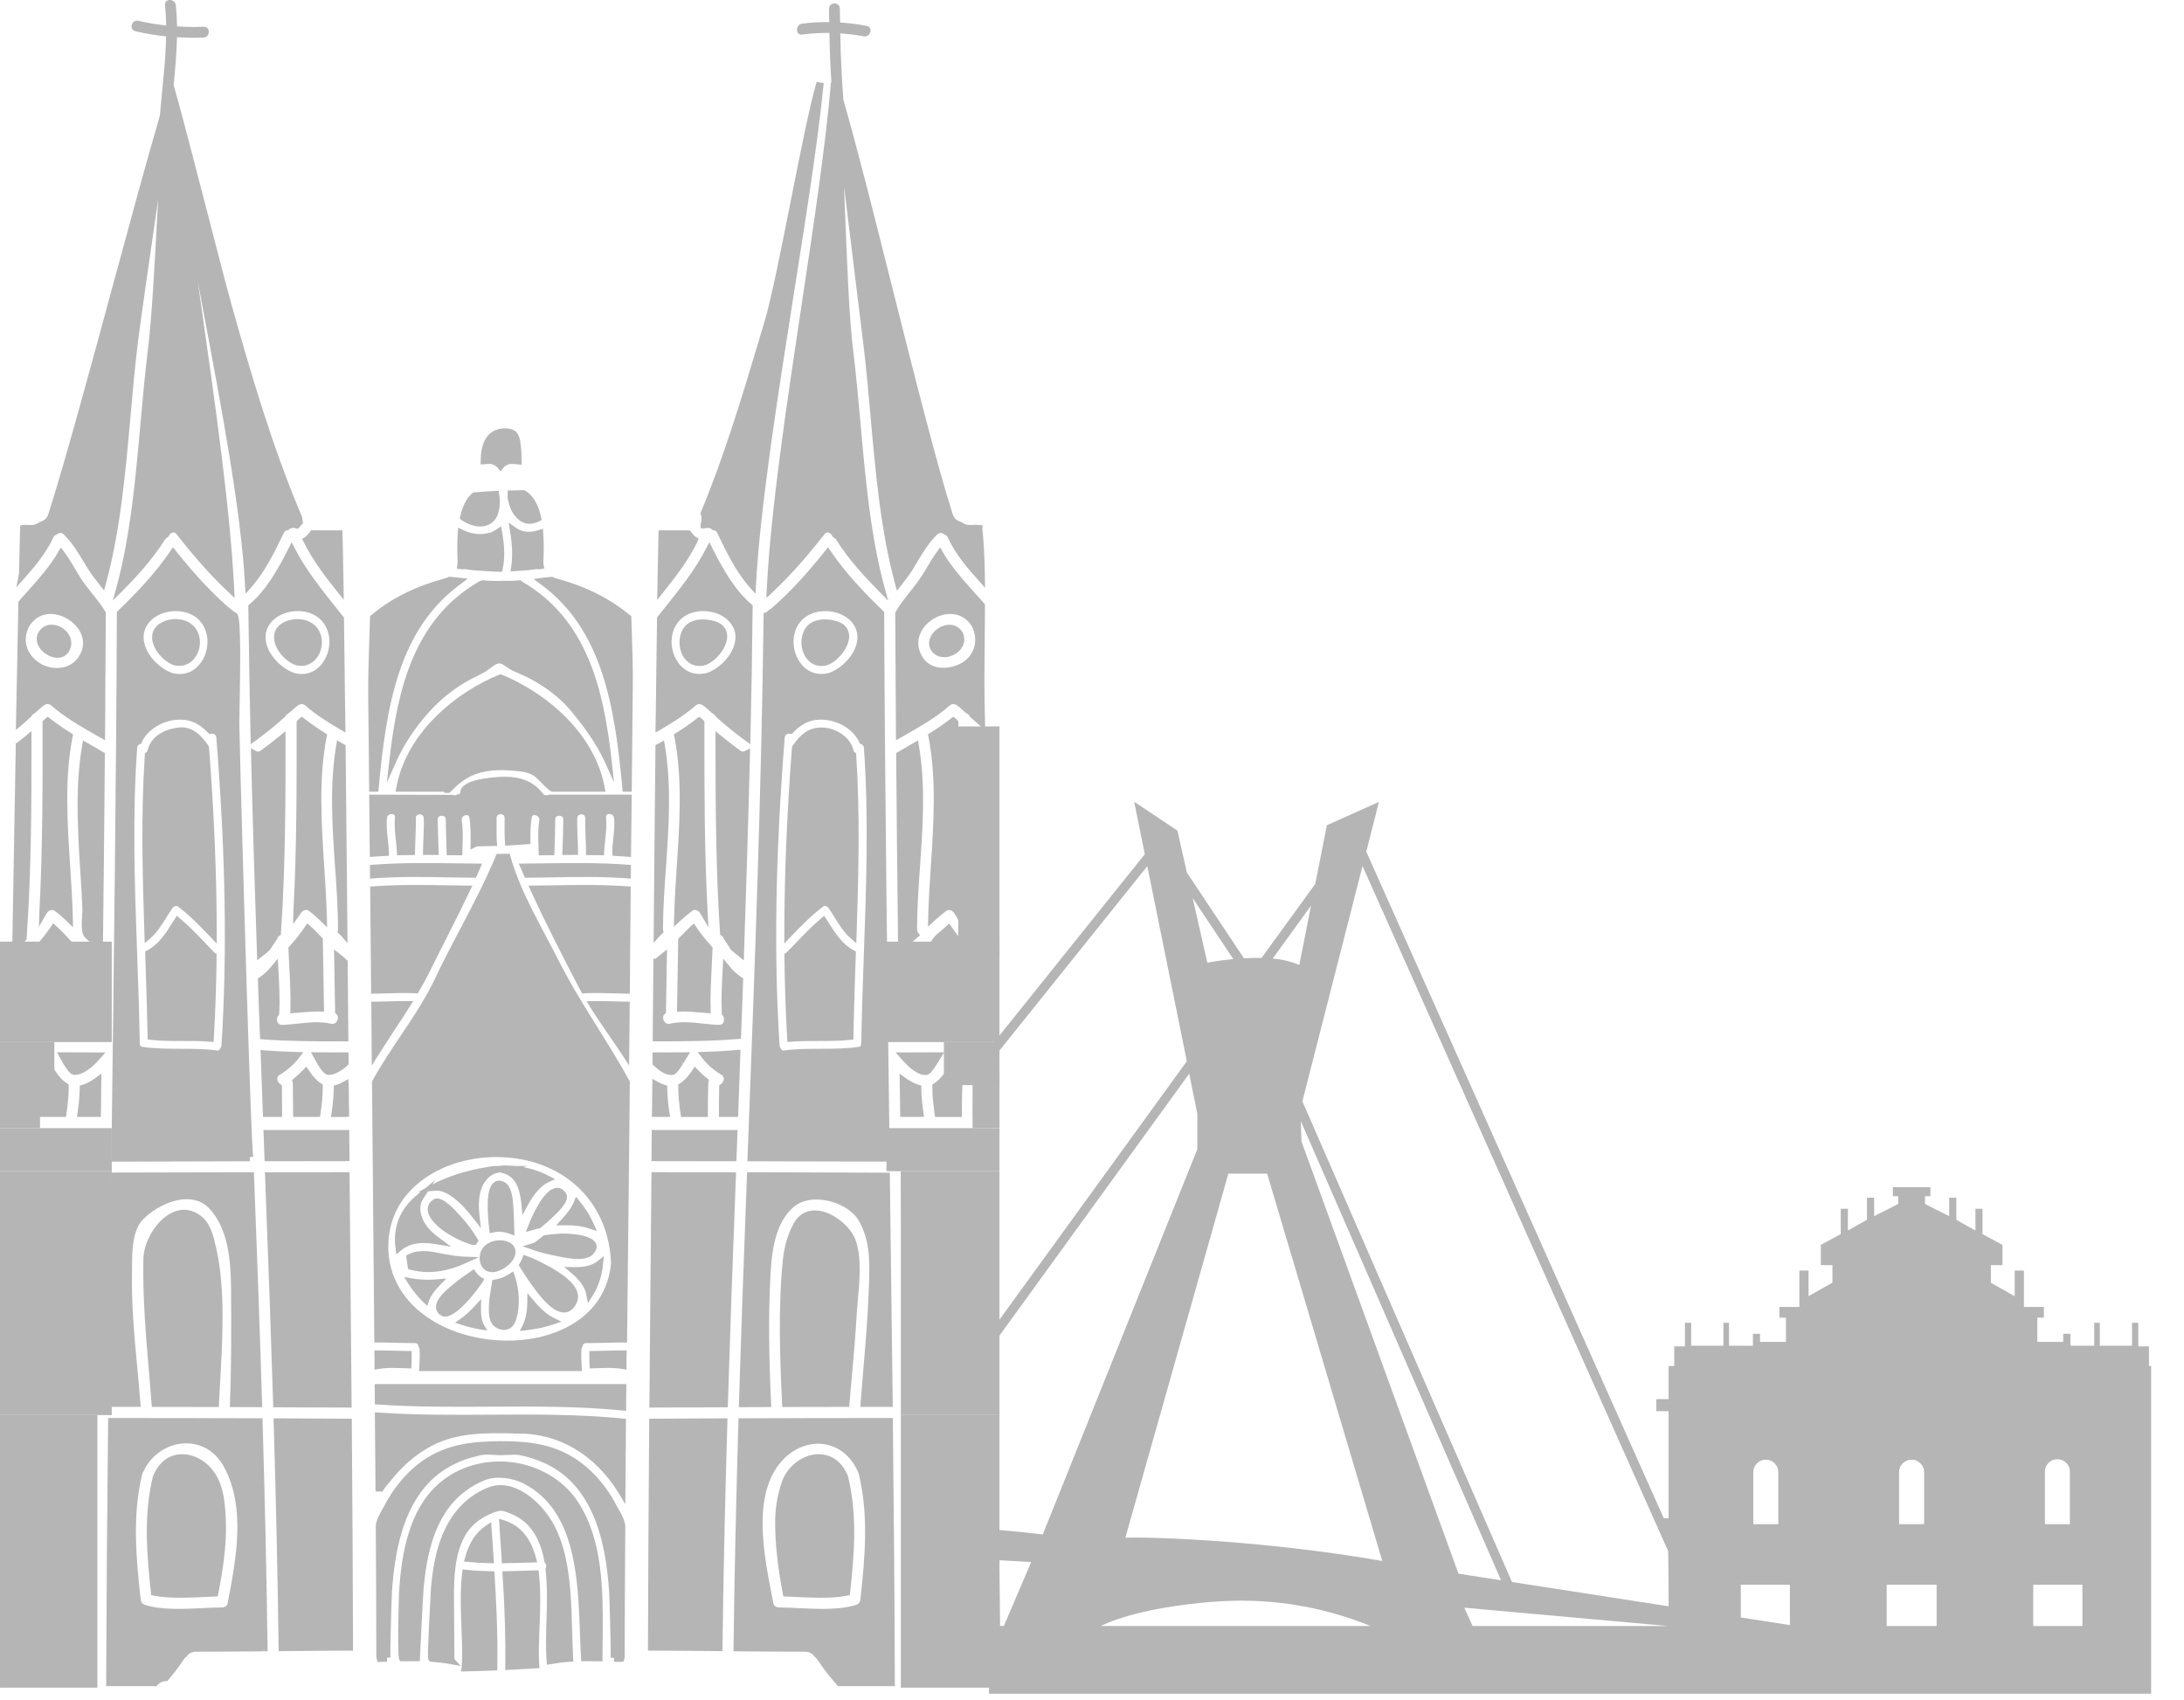 <svg xmlns="http://www.w3.org/2000/svg" width="167" height="130" viewBox="0 0 167 130" fill="none"><g clip-path="url(#clip0_64801_2371)"><path d="M229.45 109.341V107.888H228.259V106.556H227.603V104.983H227.192V104.289H227.603V103.86H227.123C227.123 103.86 224.801 101.675 224.882 101.597C224.959 101.52 223.052 101.597 223.052 101.597L220.309 104.014H219.705V104.413H220.224V104.863H219.328C219.328 104.863 219.431 106.59 219.328 106.59H218.878V124.327H217.695V122.407L216.453 121.623V101.439L215.073 100.843V94.899H214.52V93.378L212.266 92.272V88.767L211.533 88.077L211.006 82.219V81.443L210.972 81.829L210.933 81.443V82.219L210.406 88.077L209.669 88.767V92.272L207.415 93.378V94.899H206.858V100.843L205.482 101.439V121.623L204.239 122.407V93.588H203.382V94.304H203.074V93.811L201.715 93.344H189.781V94.244H189.352L189.198 93.657L188.178 93.931V117.835H179.766V102.609L182.71 101.075V99.031H181.566V98.478H182.71V96.472H181.373L182.157 94.587H182.628V93.365L181.587 92.324H179.766V91.24H179.136C179.38 91 179.569 90.721 179.706 90.408C179.839 90.091 179.907 89.761 179.912 89.418C179.912 89.076 179.847 88.741 179.719 88.424C179.59 88.107 179.406 87.824 179.162 87.58C178.922 87.34 178.643 87.151 178.326 87.019C178.009 86.886 177.679 86.822 177.336 86.822C176.993 86.822 176.663 86.886 176.346 87.019C176.033 87.151 175.755 87.34 175.511 87.58C175.271 87.824 175.086 88.107 174.953 88.424C174.825 88.741 174.761 89.076 174.765 89.418C174.769 89.761 174.838 90.091 174.971 90.408C175.103 90.721 175.296 91 175.541 91.24H174.902V92.324H173.076L172.035 93.365V94.591H172.507L173.291 96.476H171.958V98.482H173.102V99.031H171.958V101.075L174.898 102.609V117.835H164.789C164.789 117.38 164.801 117.097 164.801 117.097H165.346V116.095H164.75V107.91H165.689V106.993H164.75V104.456H164.322V102.952H163.503V101.147H163.023V102.904H160.563V101.147H160.135V102.904H158.313V101.992H157.765V102.609H155.785V100.757H156.287V99.939H154.761V97.153H154.054V99.116L152.233 98.088V96.738H153.12V95.191L151.594 94.368V92.431H151.05V94.094L149.593 93.275V91.583H149.044V92.997L147.197 92.062V91.467H147.609V90.781H144.738V91.467H145.149V92.062L143.306 92.997V91.583H142.758V93.271L141.301 94.094V92.431H140.752V94.368L139.231 95.191V96.738H140.118V98.083L138.292 99.112V97.153H137.59V99.939H136.064V100.757H136.565V102.609H134.581V101.992H134.037V102.904H132.211V101.147H131.783V102.904H129.315V101.147H128.839V102.952H128.02V104.456H127.592V106.988H126.649V107.91H127.592V116.099H127.223L104.472 65.121L105.441 61.319L101.46 63.102L100.573 67.589L96.463 73.25C96.005 73.241 95.55 73.25 95.118 73.276L90.755 66.719L90.031 63.514L86.727 61.307L87.537 65.318L58.495 101.55V92.011C58.495 92.011 57.137 91.03 57.098 91.154C57.055 91.274 54.471 91.475 54.471 91.475L53.344 90.79L46.282 91.274V91.882L42.365 92.324V115.799H41.195V89.521H40.038V87.272H40.445L40.038 86.522L36.738 85.712L35.479 86.427V84.747H35.92V84.135L35.063 83.762H34.043L33.636 84.237V84.709H34.043V86.826L31.969 87.409L30.268 88.634V124.327H28.438V88.531H22.361L23.737 87.156H14.51L15.753 88.403H9.998V124.327H8.267V92.774H6.471L1.076 81.718L-4.319 92.774H-6.119V106.89H-6.308V104.696H-7.859V103.586H-9.068V104.601H-10.97V103.269H-12.813V105.081C-12.813 105.081 -13.4 105 -13.477 105.081C-13.554 105.159 -13.477 107.494 -13.477 107.623C-13.477 107.751 -14.081 106.766 -14.081 106.766H-15.38V107.747L-16.143 108.514H-17.094V110.644H-18.174V111.407H-19.631V117.796H-20.522V114.171H-21.216V108.133H-22.489V107.177H-26.547V106.384H-28.167V108.42H-28.93V109.341H-28.262V118.499H-29.406V112.709H-30.387V111.994H-30.927V110.704H-33.053V111.994H-34.672V112.962H-35.688V116.365H-36.322V112.739H-37.304V111.822H-38.413V111.059H-39.146V111.565H-39.969V111.025H-40.633V111.535H-41.803V112.838H-42.857V129.512H230.779V109.341H229.45ZM58.495 121.156C58.937 120.886 59.395 120.654 59.879 120.466C62.249 119.617 62.673 118.512 62.673 118.512L78.85 119.446L76.763 124.327H58.495V121.156ZM105.698 119.364C97.085 117.852 88.42 117.505 86.05 117.582L93.926 89.744H96.892L105.698 119.364ZM99.463 85.72L114.779 120.839L111.522 120.333L99.519 87.284L99.463 85.72ZM91.552 85.159V87.88L79.737 117.333C75.949 116.887 71.167 116.57 66.123 116.348L90.935 82.099L91.552 85.159ZM92.486 122.506C96.737 122.128 100.843 122.737 104.802 124.331H84.173C85.677 123.615 88.231 122.883 92.486 122.501V122.506ZM111.968 122.934L127.553 124.335H112.602L111.968 122.934ZM156.364 112.538C156.364 112.276 156.454 112.049 156.642 111.861C156.831 111.677 157.054 111.582 157.319 111.582C157.581 111.582 157.808 111.677 157.996 111.861C158.181 112.049 158.275 112.276 158.275 112.538V116.549H156.364V112.538ZM159.231 121.173V124.335H155.472V121.173H159.231ZM145.213 112.538C145.222 112.281 145.32 112.062 145.509 111.886C145.693 111.706 145.912 111.617 146.169 111.617C146.426 111.617 146.649 111.706 146.833 111.886C147.022 112.062 147.116 112.281 147.129 112.538V116.549H145.213V112.538ZM146.169 121.173H148.084V124.335H144.266V121.173H146.169ZM134.067 112.538C134.076 112.281 134.174 112.062 134.358 111.886C134.543 111.706 134.766 111.617 135.023 111.617C135.28 111.617 135.503 111.706 135.687 111.886C135.871 112.062 135.97 112.281 135.978 112.538V116.549H134.067V112.538ZM136.865 121.173V124.263L133.111 123.68V121.173H136.865ZM127.558 118.61C127.575 119.78 127.588 121.434 127.592 122.827L115.614 120.971L99.587 84.212L104.185 66.222L127.558 118.61ZM100.247 69.252L99.352 73.785C98.696 73.516 98.019 73.353 97.316 73.301L100.247 69.252ZM94.303 73.336C93.159 73.447 92.319 73.614 92.319 73.614L91.197 68.669L94.303 73.336ZM87.73 66.231L90.751 81.148L65.27 116.3C63.033 116.202 60.754 116.125 58.495 116.06V102.69L87.73 66.231ZM0.596 85.926H1.556V90.648H0.596V85.926Z" fill="#B5B5B5"></path></g><path d="M36.594 94.87L36.504 94.72C36.114 94.069 35.664 93.469 35.162 92.933L35.106 92.878C34.4 92.089 33.607 91.344 33.071 91.768C32.75 92.012 32.694 92.308 32.707 92.509C32.745 93.366 34.018 94.198 34.035 94.206C34.747 94.669 35.454 95.003 36.144 95.196L36.388 95.183L36.594 94.87Z" fill="#B5B5B5"></path><path d="M33.361 95.139L34.501 95.336L33.575 94.646C33.288 94.441 33.095 94.269 32.933 94.106C32.29 93.455 31.861 92.452 32.354 91.676L32.731 91.094L33.297 91.046C34.072 90.987 35.08 91.728 36.177 93.142L36.772 93.913L36.665 92.945C36.584 92.195 36.609 91.612 36.747 91.094C36.888 90.511 37.355 89.847 37.959 89.705L38.294 89.628V89.679C38.392 89.684 38.486 89.709 38.581 89.744C39.339 90.009 39.729 90.708 39.862 92.011L39.952 92.902L40.38 92.118C40.852 91.252 41.392 90.652 41.936 90.404L42.446 90.164L41.949 89.907C41.332 89.581 40.672 89.367 39.991 89.242L40.35 89.157H39.412C39.039 89.122 38.666 89.105 38.294 89.127V89.157H37.899L37.762 89.161C36.528 89.328 34.728 89.701 33.147 90.528L33.07 90.567L33.288 90.228L32.5 90.871L31.956 91.154L32.166 91.136L31.956 91.312C30.606 92.405 30.031 93.785 30.241 95.418L30.306 95.919L30.691 95.593C30.987 95.349 31.381 95.169 31.814 95.096C32.255 95.019 32.731 95.036 33.361 95.139Z" fill="#B5B5B5"></path><path d="M39.439 40.351L38.895 39.961L39.002 40.617C39.182 41.709 39.207 42.575 39.087 43.355L39.032 43.694L39.379 43.672C39.734 43.646 40.09 43.625 40.467 43.591L40.621 43.569C40.737 43.556 40.849 43.544 40.964 43.522C41.007 43.514 41.063 43.518 41.179 43.535C41.234 43.535 41.29 43.531 41.346 43.522L41.62 43.466L41.569 43.196C41.556 43.128 41.547 43.051 41.547 42.982C41.569 42.519 41.607 41.658 41.539 40.784L41.517 40.428L41.179 40.535C40.716 40.694 40.043 40.784 39.439 40.351Z" fill="#B5B5B5"></path><path d="M36.71 96.518C36.834 96.985 37.155 97.26 37.597 97.277C37.609 97.277 37.627 97.277 37.639 97.277C38.3 97.277 39.144 96.681 39.367 96.047C39.491 95.683 39.401 95.34 39.114 95.112C38.681 94.761 37.871 94.744 37.31 95.078C36.812 95.378 36.59 95.897 36.71 96.518Z" fill="#B5B5B5"></path><path d="M36.892 98.049L37.033 97.809L36.802 97.664C36.631 97.561 36.502 97.441 36.391 97.274L36.236 97.051L35.911 97.274C35.533 97.531 35.152 97.796 34.796 98.096L34.698 98.174C34.154 98.611 33.142 99.416 33.374 100.171C33.425 100.299 33.489 100.402 33.579 100.488L33.798 100.629L33.867 100.655C33.918 100.668 33.969 100.676 34.021 100.676C35.126 100.676 36.875 98.075 36.892 98.049Z" fill="#B5B5B5"></path><path d="M33.493 95.801C33.077 95.719 32.645 95.638 32.225 95.672C31.873 95.672 31.539 95.754 31.226 95.916L31.055 96.006L31.2 97.043L31.376 97.091C31.83 97.21 32.289 97.27 32.76 97.27C33.647 97.27 34.569 97.052 35.546 96.615L36.621 96.131L35.443 96.088C34.924 96.066 34.419 95.972 33.879 95.874L33.493 95.801Z" fill="#B5B5B5"></path><path d="M37.447 94.304L37.751 94.236C37.837 94.214 37.922 94.193 38.025 94.189C38.295 94.163 38.621 94.214 38.955 94.334L39.345 94.48L39.328 94.064C39.315 93.871 39.311 93.674 39.306 93.481C39.302 93.168 39.294 92.864 39.268 92.56L39.259 92.414C39.225 91.776 39.169 90.709 38.561 90.387C38.205 90.203 37.952 90.289 37.802 90.392C37.485 90.61 37.095 91.219 37.408 94L37.447 94.304Z" fill="#B5B5B5"></path><path d="M36.777 100.069L36.794 99.336L36.297 99.872C35.937 100.266 35.581 100.587 35.247 100.823L34.793 101.14L35.316 101.311C35.77 101.457 36.211 101.564 36.678 101.65L37.257 101.74L36.927 101.166C36.816 100.832 36.769 100.484 36.777 100.069Z" fill="#B5B5B5"></path><path d="M44.344 124.841C44.37 125.484 44.392 126.123 44.426 126.761L44.443 127.027H44.704C45.064 127.027 45.424 127.027 45.788 127.031L46.067 127.04L46.089 124.747C46.097 121.67 46.11 117.839 44.254 114.934C43.239 113.331 41.508 112.217 39.511 111.865C37.454 111.514 35.388 112.002 33.837 113.211C32.748 114.059 31.921 115.281 31.377 116.841C30.773 118.568 30.597 120.406 30.511 121.82C30.511 121.867 30.344 126.735 30.55 126.95L30.631 127.035L30.751 127.031C31.116 127.027 31.471 127.027 31.831 127.027H31.835L32.11 127.023L32.114 126.748C32.118 126.568 32.354 121.829 32.393 121.422C32.547 119.853 32.812 118.028 33.64 116.395C34.128 115.414 34.784 114.616 35.585 114.021C36.009 113.695 36.485 113.425 37.047 113.194C37.462 113.022 37.998 112.962 38.568 113.018C39.069 113.069 39.588 113.215 39.99 113.417C40.758 113.802 41.43 114.329 41.979 114.981C42.917 116.095 43.556 117.616 43.912 119.63C44.216 121.349 44.284 123.123 44.344 124.841Z" fill="#B5B5B5"></path><path d="M37.467 119.531L37.771 119.536L37.557 116.395L37.163 116.656C36.408 117.149 35.868 117.967 35.564 119.09L35.478 119.407L35.804 119.437C36.366 119.493 36.91 119.523 37.467 119.531Z" fill="#B5B5B5"></path><path d="M47.824 114.047C47.832 113.1 47.841 112.157 47.845 111.21L47.867 108.493L47.614 108.467C44.25 108.138 40.826 108.155 37.513 108.176C34.715 108.193 31.809 108.21 28.964 108.013L28.664 107.996L28.715 114.047L29.268 114.051C29.285 113.906 29.654 113.486 29.791 113.323C29.872 113.233 29.941 113.156 29.98 113.104C30.233 112.779 30.537 112.449 30.897 112.097C31.557 111.459 32.285 110.936 33.061 110.533C34.993 109.539 37.132 109.569 39.219 109.607L39.296 109.625H39.339C42.579 109.5 45.475 111.176 47.314 114.184L47.815 115.015L47.824 114.047Z" fill="#B5B5B5"></path><path d="M35.26 127.814L35.573 127.806C36.297 127.793 37.03 127.767 37.767 127.737L38.024 127.724L38.028 127.467C38.071 124.87 37.938 122.329 37.818 120.405L37.801 120.152L37.544 120.143C37.026 120.135 36.34 120.118 35.65 120.036L35.376 120.002L35.341 120.281C35.17 121.648 35.234 123.199 35.29 124.574C35.333 125.671 35.371 126.713 35.294 127.506L35.26 127.814Z" fill="#B5B5B5"></path><path d="M47.894 105.84H28.648L28.657 106.118C28.661 106.453 28.661 106.787 28.661 107.121V107.383L28.923 107.4C31.785 107.597 34.699 107.58 37.515 107.563C40.823 107.545 44.23 107.524 47.568 107.854L47.873 107.88L47.894 105.84Z" fill="#B5B5B5"></path><path d="M40.411 93.686L40.205 94.204L40.741 94.054C40.895 94.007 41.062 93.964 41.238 93.926L41.353 93.87C41.585 93.677 41.821 93.48 42.044 93.274L42.125 93.197C42.922 92.473 43.612 91.732 43.261 91.217C43.008 90.857 42.716 90.81 42.515 90.836C41.555 90.947 40.659 93.047 40.411 93.686Z" fill="#B5B5B5"></path><path d="M28.962 104.678C29.57 104.575 30.187 104.596 30.83 104.618L31.447 104.639L31.464 104.374C31.481 104.108 31.481 103.842 31.481 103.577V103.311L30.65 103.294C30.072 103.281 29.489 103.264 28.91 103.264H28.623L28.632 103.547C28.64 103.834 28.64 104.116 28.64 104.404V104.734L28.962 104.678Z" fill="#B5B5B5"></path><path d="M47.903 104.404C47.903 104.116 47.903 103.834 47.912 103.547L47.925 103.264H47.633C47.055 103.264 46.472 103.281 45.889 103.294L45.066 103.311V103.577C45.066 103.842 45.066 104.108 45.079 104.374L45.096 104.639L45.714 104.618C46.361 104.596 46.978 104.575 47.582 104.678L47.903 104.734V104.404Z" fill="#B5B5B5"></path><path d="M48.245 66.137L47.992 66.12C45.832 65.961 43.647 65.987 41.526 66.017L39.67 66.038L40.141 67.118L40.326 67.114C40.93 67.109 41.53 67.097 42.13 67.088C44.037 67.054 46.012 67.019 47.941 67.161L48.236 67.182L48.245 66.137Z" fill="#B5B5B5"></path><path d="M48.229 68.052L48.233 67.79L47.976 67.773C45.996 67.632 43.999 67.666 42.071 67.7L40.412 67.722L40.584 68.112C41.706 70.55 42.919 72.924 44.282 75.538C44.316 75.611 44.355 75.675 44.398 75.744L44.522 75.967H44.685L44.787 75.945C45.499 75.919 46.232 75.937 46.934 75.958C47.252 75.967 47.564 75.975 47.882 75.98L48.16 75.984L48.181 73.053C48.194 71.386 48.211 69.719 48.229 68.052Z" fill="#B5B5B5"></path><path d="M34.406 67.088C35.006 67.097 35.606 67.109 36.21 67.114L36.395 67.118L36.866 66.038L35.006 66.017C32.889 65.987 30.704 65.961 28.544 66.12L28.291 66.137V67.182L28.587 67.161C30.524 67.019 32.495 67.054 34.406 67.088Z" fill="#B5B5B5"></path><path d="M28.935 80.669C29.342 80.027 29.753 79.397 30.169 78.758C30.563 78.167 30.953 77.575 31.33 76.971L31.6 76.547H31.099C30.555 76.547 30.006 76.56 29.458 76.577L28.391 76.598L28.429 81.475L28.935 80.669Z" fill="#B5B5B5"></path><path d="M47.605 80.701L48.102 81.469L48.132 78.833C48.136 78.182 48.141 77.526 48.149 76.875L48.154 76.596L47.121 76.575C46.525 76.558 45.934 76.54 45.338 76.553L44.85 76.562L45.107 76.978C45.565 77.706 46.058 78.43 46.538 79.129C46.898 79.652 47.262 80.17 47.605 80.701Z" fill="#B5B5B5"></path><path d="M48.305 60.763H42.035L41.933 60.78C41.834 60.822 41.641 60.861 41.508 60.677C40.578 59.443 39.181 59.357 38.213 59.404C36.182 59.533 35.166 59.953 35.192 60.642C35.192 60.655 35.149 60.715 35.012 60.741L34.935 60.775C34.819 60.84 34.699 60.814 34.613 60.78L28.232 60.763V61.041C28.25 62.442 28.267 63.831 28.275 65.228V65.528L28.571 65.506C28.875 65.481 29.171 65.468 29.475 65.451L29.745 65.438L29.737 65.163C29.724 64.825 29.689 64.491 29.651 64.156C29.591 63.604 29.539 63.085 29.587 62.558C29.612 62.301 29.848 62.232 29.998 62.245C30.148 62.262 30.216 62.352 30.199 62.507C30.144 63.094 30.208 63.668 30.268 64.225C30.302 64.529 30.332 64.829 30.345 65.133L30.366 65.403L30.632 65.395C30.911 65.386 31.172 65.386 31.451 65.386C31.451 65.386 31.455 65.386 31.459 65.386H31.729L31.733 65.116C31.738 64.769 31.751 64.431 31.768 64.084C31.785 63.582 31.806 63.064 31.794 62.554C31.785 62.301 32.008 62.275 32.072 62.271C32.089 62.267 32.398 62.271 32.406 62.571C32.419 63.059 32.398 63.561 32.381 64.045C32.364 64.392 32.346 64.743 32.346 65.095L32.342 65.369L33.55 65.378L33.538 65.095C33.503 64.276 33.482 63.467 33.473 62.652C33.473 62.387 33.73 62.374 33.782 62.374C33.833 62.374 34.086 62.387 34.086 62.657C34.099 63.484 34.12 64.311 34.151 65.129L34.159 65.395L35.35 65.403L35.367 64.653C35.389 64.028 35.415 63.381 35.303 62.734C35.278 62.575 35.355 62.477 35.419 62.421C35.517 62.34 35.672 62.301 35.766 62.344C35.809 62.357 35.865 62.391 35.886 62.515C35.998 63.175 35.989 63.822 35.985 64.508L35.976 64.962L36.383 64.761C36.439 64.731 36.482 64.718 36.537 64.718L38.016 64.683L37.994 64.388C37.96 63.938 37.969 63.475 37.973 63.021V62.549C37.977 62.455 38.003 62.382 38.063 62.335C38.119 62.284 38.2 62.254 38.286 62.254C38.359 62.279 38.453 62.284 38.504 62.335C38.56 62.382 38.586 62.451 38.586 62.545L38.581 62.961C38.581 63.428 38.577 63.912 38.611 64.388L38.624 64.662L38.899 64.649C39.37 64.628 39.837 64.594 40.304 64.555L40.566 64.534L40.561 64.276C40.553 63.617 40.566 63.068 40.656 62.515C40.681 62.391 40.737 62.357 40.776 62.344C40.874 62.301 41.024 62.34 41.123 62.421C41.191 62.477 41.264 62.575 41.238 62.734C41.131 63.377 41.153 64.024 41.174 64.649C41.178 64.808 41.187 64.975 41.187 65.133L41.196 65.403L42.383 65.395L42.395 65.129C42.425 64.311 42.447 63.484 42.456 62.652C42.456 62.387 42.713 62.374 42.764 62.374C42.815 62.374 43.072 62.387 43.072 62.652C43.064 63.467 43.042 64.276 43.008 65.095L42.995 65.378L44.2 65.369V65.095C44.195 64.735 44.182 64.375 44.165 64.019C44.148 63.535 44.127 63.055 44.14 62.571C44.14 62.451 44.191 62.37 44.285 62.314C44.388 62.258 44.538 62.258 44.641 62.318C44.714 62.37 44.752 62.447 44.748 62.558C44.739 63.051 44.761 63.548 44.778 64.045C44.791 64.405 44.808 64.756 44.812 65.116V65.386H45.087C45.365 65.386 45.631 65.386 45.909 65.395L46.184 65.403L46.197 65.133C46.209 64.829 46.244 64.529 46.278 64.229C46.338 63.668 46.398 63.094 46.342 62.502C46.325 62.352 46.394 62.262 46.548 62.245C46.689 62.228 46.929 62.301 46.955 62.558C47.007 63.085 46.951 63.604 46.891 64.156C46.856 64.491 46.822 64.825 46.809 65.163L46.848 65.438L47.118 65.455C47.397 65.468 47.675 65.485 47.953 65.506L48.249 65.528L48.305 60.763Z" fill="#B5B5B5"></path><path d="M39.241 97.219L38.945 97.412C38.59 97.643 38.208 97.789 37.853 97.844L37.647 97.874L37.617 98.08C37.591 98.247 37.561 98.419 37.535 98.59C37.463 99.023 37.386 99.464 37.381 99.918C37.373 100.416 37.355 101.256 38.015 101.56C38.2 101.65 38.38 101.697 38.547 101.697C38.667 101.697 38.782 101.671 38.898 101.624C39.16 101.504 39.357 101.26 39.468 100.9C39.777 99.884 39.734 98.667 39.361 97.557L39.241 97.219Z" fill="#B5B5B5"></path><path d="M46.762 58.093C46.153 52.715 44.906 47.337 39.888 44.453L39.798 44.363L39.67 44.376C39.413 44.398 39.156 44.419 38.903 44.419L38.534 44.41C38.243 44.419 37.956 44.428 37.656 44.419C37.398 44.415 37.141 44.389 36.893 44.368L36.691 44.432C31.656 47.303 30.396 52.685 29.783 58.063L29.582 59.846L30.311 58.209C30.893 56.902 31.806 55.535 32.886 54.361C33.632 53.547 34.493 52.835 35.462 52.244C35.852 52.004 36.254 51.807 36.674 51.597L36.987 51.434C37.129 51.361 37.283 51.25 37.437 51.13C37.703 50.924 37.998 50.697 38.238 50.731C38.367 50.744 38.586 50.894 38.757 51.018C38.92 51.126 39.07 51.228 39.215 51.288L39.515 51.421C39.957 51.623 40.377 51.803 40.784 52.034C41.95 52.69 42.914 53.47 43.655 54.352C44.495 55.372 45.549 56.739 46.235 58.239L46.955 59.829L46.762 58.093Z" fill="#B5B5B5"></path><path d="M38.375 51.595L38.273 51.557L38.165 51.595C35.05 52.855 31.12 55.868 30.306 60.209L30.246 60.539H33.974L33.979 60.629H34.373L34.454 60.543C35.106 59.862 35.671 59.463 36.348 59.206C37.488 58.79 38.667 58.867 39.687 58.975C40.137 59.022 40.462 59.099 40.882 59.36C40.955 59.407 41.191 59.643 41.362 59.819C41.932 60.393 42.099 60.539 42.288 60.539H46.299L46.239 60.209C45.42 55.868 41.495 52.855 38.375 51.595Z" fill="#B5B5B5"></path><path d="M44.096 99.626C44.224 99.338 44.237 99.039 44.121 98.73C43.736 97.689 41.949 96.772 40.646 96.18L40.62 96.167C40.556 96.146 40.496 96.124 40.436 96.099L40.033 95.953L39.939 96.21C39.892 96.343 39.823 96.476 39.75 96.596L39.66 96.746L39.883 97.093C40.916 98.713 42.099 100.363 43.127 100.363C43.148 100.363 43.17 100.358 43.191 100.358C43.453 100.341 43.825 100.2 44.096 99.626Z" fill="#B5B5B5"></path><path d="M40.806 99.447L40.326 98.877L40.318 99.623C40.309 100.295 40.193 100.865 39.975 101.324L39.752 101.778L40.253 101.718C40.986 101.637 41.676 101.487 42.297 101.281L42.94 101.067L42.332 100.767C41.86 100.54 41.359 100.107 40.806 99.447Z" fill="#B5B5B5"></path><path d="M43.133 96.876L43.728 97.377C44.35 97.909 44.727 98.453 44.821 98.95L44.954 99.648L45.327 99.053C45.755 98.376 46.017 97.587 46.107 96.7L46.18 96.049L45.665 96.456C45.28 96.756 44.688 96.91 43.908 96.893L43.133 96.876Z" fill="#B5B5B5"></path><path d="M45.407 95.842C45.69 95.504 45.647 95.229 45.553 95.062C45.159 94.269 42.917 94.325 42.9 94.325C42.536 94.355 42.095 94.385 41.658 94.449L41.589 94.458L41.529 94.505C41.276 94.698 41.062 94.869 40.908 94.994C40.869 95.019 40.831 95.036 40.779 95.054L39.965 95.298L40.766 95.581C41.255 95.752 41.825 95.902 42.51 96.035L42.699 96.073C43.115 96.159 43.68 96.271 44.199 96.271C44.692 96.271 45.146 96.172 45.407 95.842Z" fill="#B5B5B5"></path><path d="M33.515 101.239C33.485 101.218 33.446 101.196 33.438 101.196C31.158 99.941 29.838 97.995 29.701 95.703C29.602 93.834 30.232 92.163 31.539 90.882C33.241 89.202 35.915 88.306 38.7 88.503C43.363 88.825 46.585 92.107 46.722 96.632C46.452 99.306 44.781 100.729 43.427 101.445C40.62 102.945 36.545 102.859 33.515 101.239ZM47.952 102.379C47.978 99.452 48.012 96.53 48.046 93.603C48.085 89.99 48.128 86.382 48.158 82.769V82.701L48.124 82.636C47.365 81.244 46.525 79.907 45.719 78.608C44.717 77.001 43.684 75.343 42.788 73.59C42.484 72.977 42.158 72.369 41.833 71.76C41.447 71.023 41.057 70.29 40.684 69.549C40.136 68.452 39.454 67.004 39.034 65.491L38.979 65.285H38.764C38.229 65.289 38.199 65.294 38.16 65.294H37.976L37.907 65.469C37.123 67.346 36.159 69.193 35.22 70.976C34.573 72.202 33.909 73.466 33.309 74.734C32.563 76.329 31.582 77.79 30.631 79.208C29.898 80.305 29.135 81.441 28.48 82.636L28.445 82.701L28.621 102.379L28.634 102.658H28.908C29.375 102.658 29.842 102.666 30.309 102.679C30.781 102.692 31.252 102.7 31.728 102.7C31.912 102.7 31.981 102.829 32.002 102.936L32.036 103.022C32.062 103.073 32.079 103.12 32.084 103.176C32.114 103.626 32.088 104.097 32.058 104.543L32.041 104.839H44.502L44.481 104.543C44.451 104.097 44.43 103.626 44.46 103.176C44.464 103.129 44.477 103.082 44.511 103.022L44.545 102.936C44.567 102.829 44.635 102.7 44.824 102.7C45.295 102.7 45.767 102.692 46.242 102.679C46.714 102.666 47.181 102.658 47.648 102.658H47.948L47.952 102.379Z" fill="#B5B5B5"></path><path d="M28.378 75.705V75.984L28.656 75.98C28.973 75.975 29.286 75.967 29.603 75.958C30.319 75.937 31.06 75.919 31.776 75.95L31.947 75.958L32.029 75.817C32.312 75.337 32.569 74.87 32.809 74.39C33.22 73.55 33.644 72.718 34.064 71.887C34.686 70.657 35.328 69.38 35.933 68.116L36.117 67.722L34.45 67.7C32.522 67.666 30.524 67.632 28.562 67.773L28.305 67.79L28.33 70.456C28.348 72.204 28.365 73.953 28.378 75.705Z" fill="#B5B5B5"></path><path d="M42.52 93.704L43.175 93.691C43.882 93.682 44.534 93.759 45.044 93.935L45.648 94.141L45.386 93.558C45.121 92.958 44.765 92.392 44.337 91.874L44.041 91.514L43.865 91.942C43.715 92.319 43.415 92.735 42.961 93.224L42.52 93.704Z" fill="#B5B5B5"></path><path d="M34.137 97.762L33.388 97.826C33.13 97.847 32.882 97.865 32.608 97.856C32.192 97.843 31.836 97.813 31.519 97.757L30.906 97.65L31.236 98.182C31.566 98.692 31.939 99.154 32.359 99.562L32.672 99.857L32.813 99.45C32.938 99.094 33.203 98.717 33.615 98.293L34.137 97.762Z" fill="#B5B5B5"></path><path d="M59.973 72.149L60.508 71.583C61.271 70.795 62.064 69.972 62.968 69.303C62.989 69.286 63.032 69.261 63.097 69.273C63.195 69.291 63.302 69.359 63.367 69.449C63.525 69.68 63.675 69.916 63.821 70.156C64.168 70.713 64.524 71.292 65.034 71.742L65.475 72.123L65.496 71.54C65.646 67.067 65.771 62.31 65.471 57.737L65.462 57.604L65.364 57.532C65.304 57.489 65.278 57.446 65.265 57.386V57.382C65.012 56.293 63.838 55.638 62.84 55.629C62.835 55.629 62.827 55.629 62.818 55.629C61.768 55.629 61.173 56.229 60.671 56.932L60.624 56.974L60.56 57.137C60.17 62.194 59.973 67.015 59.973 71.459V72.149Z" fill="#B5B5B5"></path><path d="M63.338 70.52L63.021 70.027L62.781 70.233C62.078 70.824 61.431 71.497 60.81 72.153C60.587 72.384 60.36 72.62 60.133 72.847L59.978 72.924V73.096C60.004 75.255 60.073 77.377 60.193 79.399L60.21 79.678L60.497 79.656C61.183 79.597 61.886 79.601 62.58 79.601C63.368 79.601 64.2 79.605 65.01 79.515L65.254 79.489L65.258 79.245C65.288 77.514 65.348 75.761 65.404 73.996L65.447 72.761L65.297 72.68C64.405 72.204 63.887 71.386 63.338 70.52Z" fill="#B5B5B5"></path><path d="M63.959 47.492C63.132 47.252 61.992 47.282 61.52 48.156C61.148 48.838 61.22 49.776 61.696 50.376C61.983 50.74 62.373 50.925 62.81 50.925C62.947 50.925 63.093 50.907 63.239 50.869L63.26 50.86C64.036 50.586 64.953 49.523 64.931 48.623C64.923 48.306 64.79 47.741 63.959 47.492Z" fill="#B5B5B5"></path><path d="M53.48 50.925C53.63 50.925 53.78 50.903 53.934 50.86C54.714 50.586 55.627 49.523 55.605 48.623C55.597 48.306 55.46 47.741 54.641 47.496L54.637 47.492C53.801 47.252 52.666 47.282 52.194 48.156C51.821 48.838 51.894 49.776 52.37 50.376C52.653 50.736 53.043 50.925 53.48 50.925Z" fill="#B5B5B5"></path><path d="M53.331 41.427L53.416 41.178L53.159 41.033C53.082 40.956 53.009 40.87 52.937 40.788L52.739 40.553H50.357V40.831C50.357 40.883 50.352 40.921 50.352 40.956L50.34 41.316C50.318 42.211 50.301 43.111 50.288 44.011L50.254 45.875L50.764 45.232C51.651 44.122 52.649 42.824 53.331 41.427Z" fill="#B5B5B5"></path><path d="M65.485 49.279C65.224 50.204 64.337 51.121 63.398 51.452C62.413 51.726 61.521 51.327 61.011 50.393C60.519 49.493 60.506 48.139 61.431 47.303C61.907 46.888 62.61 46.682 63.347 46.738C64.101 46.798 64.761 47.119 65.164 47.612C65.55 48.1 65.661 48.657 65.485 49.279ZM60.643 56.02C61.359 55.257 62.143 54.948 63.094 55.043C64.243 55.158 65.293 55.848 65.708 56.765L65.751 56.864L65.858 56.907C65.983 56.954 66.047 57.044 66.055 57.177C66.432 62.34 66.244 67.727 66.055 72.938C65.978 75.154 65.897 77.446 65.858 79.67L65.841 79.752L65.845 79.803C65.862 79.992 65.764 80.03 65.67 80.047C64.71 80.193 63.72 80.193 62.76 80.198C61.839 80.198 60.887 80.198 59.953 80.326C59.833 80.339 59.769 80.305 59.734 80.215L59.683 80.129C59.64 80.082 59.619 80.03 59.614 79.97C59.164 73.075 59.293 65.366 60.004 56.397C60.009 56.303 60.047 56.234 60.112 56.182C60.172 56.127 60.257 56.101 60.339 56.101C60.36 56.101 60.382 56.101 60.403 56.105L60.544 56.127L60.643 56.02ZM67.525 46.712C66.141 45.366 64.701 43.884 63.527 42.152L63.317 41.844L63.086 42.135C61.517 44.094 60.219 45.473 58.895 46.592L58.783 46.648L58.745 46.695C58.684 46.759 58.624 46.81 58.573 46.823L58.389 46.892V47.089C58.226 60.322 57.72 73.774 57.227 86.788L57.15 88.798L68.031 88.824V88.537C67.855 74.957 67.671 60.909 67.607 46.909V46.793L67.525 46.712Z" fill="#B5B5B5"></path><path d="M62.492 92.563C61.721 92.495 61.087 92.842 60.692 93.536V93.54C60.242 94.363 59.96 95.327 59.852 96.42C59.497 99.994 59.638 103.924 59.801 107.326L59.818 107.588H60.084C61.614 107.579 63.144 107.579 64.682 107.579H64.939L64.956 107.326C65.016 106.546 65.085 105.771 65.162 104.991C65.282 103.624 65.406 102.21 65.488 100.812C65.505 100.418 65.548 99.981 65.586 99.531C65.732 97.967 65.895 96.184 65.432 94.847C65.089 93.862 63.765 92.67 62.492 92.563Z" fill="#B5B5B5"></path><path d="M53.584 40.013L53.567 40.061L53.584 40.403H53.859L53.949 40.386C54.116 40.331 54.317 40.369 54.437 40.48L54.501 40.541L54.591 40.553C54.703 40.571 54.784 40.63 54.84 40.746L54.926 40.926C55.534 42.182 56.293 43.746 57.321 44.903L57.771 45.404L57.805 44.732C58.118 38.891 59.429 30.551 60.698 22.491C61.654 16.444 62.553 10.732 62.986 6.361L62.446 6.258C61.928 7.989 61.187 11.726 60.471 15.338C59.734 19.054 58.975 22.893 58.444 24.642L58.041 25.988C56.73 30.376 55.367 34.905 53.597 39.152L53.559 39.246L53.593 39.345C53.666 39.559 53.661 39.808 53.584 40.013Z" fill="#B5B5B5"></path><path d="M55.161 56.281L54.711 55.908V56.491C54.711 61.595 54.737 66.57 55.058 71.348L55.067 71.481L55.182 71.558C55.255 71.605 55.302 71.67 55.328 71.747L55.367 71.824C55.474 71.974 55.577 72.145 55.688 72.312L55.872 72.6L55.919 72.651C56.044 72.771 56.181 72.878 56.318 72.985L56.875 73.444L56.892 72.887C57.046 68.319 57.218 63 57.346 57.691L57.355 57.219L56.939 57.438C56.832 57.494 56.734 57.481 56.618 57.404C56.159 57.074 55.684 56.71 55.161 56.281Z" fill="#B5B5B5"></path><path d="M72.174 79.684H76.425V82.975H72.174V79.684Z" fill="#B5B5B5"></path><path d="M73.305 80.432L72.773 80.454L73.099 80.873C73.395 81.272 73.759 81.623 74.175 81.915L74.342 82.031L74.5 81.906C74.783 81.696 75.16 81.426 75.58 81.251L75.752 81.182V80.998C75.752 80.856 75.752 80.711 75.743 80.573L75.726 80.295L75.448 80.316C74.728 80.368 74.016 80.411 73.305 80.432Z" fill="#B5B5B5"></path><path d="M40.989 119.135C40.586 117.596 39.789 116.654 38.542 116.251L38.156 116.131L38.182 116.529C38.225 117.314 38.281 118.089 38.336 118.869L38.379 119.538L41.075 119.469L40.989 119.135Z" fill="#B5B5B5"></path><path d="M66.003 104.863C65.935 105.668 65.866 106.474 65.806 107.284L65.785 107.579H68.266L68.262 107.301C68.193 101.507 68.12 95.726 68.043 89.945V89.671L57.128 89.637L57.115 89.907C56.858 96.652 56.661 102.188 56.503 107.318L56.494 107.601H56.781L58.975 107.592L58.962 107.305C58.791 103.705 58.765 100.689 58.885 98.083C58.975 96.172 59.104 93.553 60.771 92.225C61.341 91.779 62.202 91.617 63.149 91.788C64.212 91.977 65.189 92.564 65.626 93.275C66.573 94.843 66.505 96.609 66.436 98.52C66.363 100.637 66.179 102.784 66.003 104.863Z" fill="#B5B5B5"></path><path d="M74.367 81.877H76.424V86.265H74.367V81.877Z" fill="#B5B5B5"></path><path d="M74.908 82.656L74.797 82.746C74.775 82.759 74.754 82.772 74.733 82.785C74.703 82.798 74.677 82.815 74.651 82.832L74.424 82.995V83.128C74.407 83.784 74.398 84.504 74.398 85.133V85.408H75.821V85.133C75.821 84.855 75.817 84.585 75.808 84.311L75.778 82.035L75.35 82.322C75.195 82.425 75.05 82.545 74.908 82.656Z" fill="#B5B5B5"></path><path d="M70.751 82.203C70.786 82.203 70.82 82.203 70.85 82.198L70.854 82.194C71.077 82.168 71.274 81.954 71.677 81.311C71.733 81.221 71.793 81.123 71.853 81.024L72.195 80.463L71.694 80.467C70.871 80.476 70.014 80.476 69.089 80.476H68.484L68.883 80.93C69.611 81.774 70.241 82.203 70.751 82.203Z" fill="#B5B5B5"></path><path d="M73.272 55.547H76.425V73.1H73.272V55.547Z" fill="#B5B5B5"></path><path d="M74.588 56.285L74.138 55.895V56.49C74.129 61.44 74.155 66.689 74.507 71.746L74.515 71.845L74.584 71.917C74.772 72.106 74.952 72.282 75.145 72.457L75.616 72.89L75.604 72.252C75.522 67.165 75.436 62.083 75.342 56.992L75.338 56.859L75.106 56.687C74.931 56.554 74.759 56.422 74.588 56.285Z" fill="#B5B5B5"></path><path d="M72.783 81.809L72.547 81.561L72.354 81.848C72.042 82.328 71.737 82.653 71.42 82.842L71.292 82.923V83.078C71.283 83.776 71.365 84.436 71.467 85.169L71.497 85.409H73.55V85.135C73.55 84.402 73.563 83.523 73.589 82.795L73.64 82.559L73.494 82.452C73.224 82.251 72.98 82.015 72.783 81.809Z" fill="#B5B5B5"></path><path d="M53.614 107.618L55.645 107.61L55.658 107.344C55.821 102.137 56.018 96.442 56.271 89.928L56.284 89.641L49.813 89.633L49.796 91.831C49.749 97.004 49.697 102.176 49.659 107.357L49.654 107.636L49.937 107.631C51.163 107.623 52.384 107.618 53.614 107.618Z" fill="#B5B5B5"></path><path d="M54.968 126.256H55.242L55.246 125.982C55.311 120.608 55.435 114.969 55.619 108.742L55.623 108.455L53.489 108.464C52.302 108.468 51.111 108.472 49.92 108.481L49.645 108.485L49.641 108.755C49.598 114.485 49.564 120.214 49.547 125.939V126.214L49.821 126.218C51.535 126.222 53.249 126.239 54.968 126.256Z" fill="#B5B5B5"></path><path d="M56.039 88.797H56.309L56.399 86.41H49.834V86.689C49.834 87.289 49.825 87.901 49.816 88.506V88.788H50.095C51.813 88.788 53.858 88.788 56.039 88.797Z" fill="#B5B5B5"></path><path d="M51.189 85.091C51.078 84.341 51.026 83.762 51.022 83.218L51.018 83.008L50.812 82.952C50.658 82.909 50.499 82.837 50.285 82.721L49.887 82.498L49.865 84.084C49.865 84.426 49.865 84.778 49.852 85.125L49.844 85.408H51.236L51.189 85.091Z" fill="#B5B5B5"></path><path d="M40.801 44.277L41.345 44.676C46.089 48.147 47.006 54.039 47.593 60.292L47.614 60.54H48.304L48.309 60.262C48.339 57.725 48.364 55.175 48.386 52.634C48.407 51.249 48.36 49.831 48.313 48.327L48.27 47.123L48.193 47.046C48.146 47.003 48.099 46.977 48.099 46.986C46.569 45.726 44.739 44.826 42.511 44.222C42.425 44.196 42.352 44.17 42.288 44.136L42.215 44.102L41.911 44.132C41.765 44.144 41.619 44.157 41.474 44.179L40.801 44.277Z" fill="#B5B5B5"></path><path d="M41.208 120.329L41.182 120.076L40.934 120.085C40.201 120.098 39.481 120.119 38.697 120.145L38.414 120.158L38.431 120.44C38.603 123.132 38.667 125.347 38.637 127.408L38.633 127.7L41.247 127.558L41.23 127.28C41.174 126.517 41.212 125.557 41.251 124.546C41.307 123.2 41.367 121.675 41.208 120.329Z" fill="#B5B5B5"></path><path d="M41.797 126.997L41.823 127.297L42.123 127.246C42.62 127.16 43.108 127.1 43.571 127.07L43.841 127.053L43.824 126.779C43.785 126.059 43.764 125.339 43.747 124.614C43.721 123.607 43.691 122.566 43.601 121.542C43.464 119.991 43.19 117.998 42.208 116.339C41.338 114.865 39.324 112.958 37.31 113.747C36.894 113.914 36.487 114.137 36.11 114.402C35.425 114.882 34.846 115.508 34.392 116.254C33.38 117.904 33.093 119.888 32.952 121.43C32.935 121.645 32.866 122.973 32.806 124.267C32.678 127.023 32.678 127.023 32.978 127.07C33.44 127.1 33.916 127.156 34.426 127.246L35.24 127.391L34.748 126.864C34.743 126.517 34.735 125.326 34.73 124.344C34.722 123.299 34.713 122.296 34.713 122.129C34.713 120.616 34.773 118.881 35.523 117.496C35.896 116.815 36.47 116.267 37.19 115.911C37.503 115.757 37.974 115.525 38.291 115.525C38.604 115.529 39.041 115.739 39.384 115.898C40.863 116.627 41.42 118.204 41.63 119.399L41.643 119.472L41.694 119.532C41.775 119.622 41.793 119.776 41.741 119.901L41.711 119.969L41.72 120.042C41.865 121.31 41.823 122.673 41.784 123.997C41.754 125.082 41.724 126.106 41.797 126.997Z" fill="#B5B5B5"></path><path d="M47.453 127.079L47.688 127.045L47.744 126.822L47.766 126.71C47.774 123.376 47.791 120.042 47.813 116.708C47.813 116.305 47.53 115.808 47.303 115.41L47.183 115.2C46.934 114.707 46.656 114.253 46.368 113.85C45.756 112.993 45.036 112.273 44.243 111.712C42.503 110.473 40.618 110.203 38.334 110.203C38.295 110.203 38.252 110.203 38.214 110.203C36.358 110.22 34.215 110.349 32.283 111.72C31.481 112.294 30.761 113.023 30.161 113.876C29.857 114.304 29.583 114.754 29.347 115.213C29.313 115.286 29.262 115.367 29.21 115.457C29 115.843 28.734 116.323 28.734 116.708C28.756 120.042 28.773 123.376 28.777 126.71L28.867 127.087L29.596 127.066L29.591 126.766L29.857 126.736C29.819 126.432 29.943 122.039 29.973 121.645C30.119 119.614 30.41 118.032 30.877 116.665C31.434 115.046 32.266 113.76 33.354 112.851C33.937 112.363 34.631 111.964 35.411 111.664C35.784 111.523 36.208 111.403 36.697 111.287C37.074 111.21 37.386 111.227 37.734 111.249C37.871 111.257 38.008 111.266 38.145 111.27C38.291 111.279 38.423 111.27 38.569 111.262L38.826 111.253C39.161 111.236 39.486 111.219 39.799 111.279C40.228 111.369 40.673 111.497 41.11 111.66C41.899 111.956 42.602 112.354 43.193 112.856C44.286 113.764 45.121 115.058 45.683 116.704C46.146 118.075 46.424 119.601 46.574 121.645C46.604 122.039 46.728 126.432 46.69 126.736L46.956 126.787L46.947 127.066L47.453 127.079Z" fill="#B5B5B5"></path><path d="M53.117 81.561L52.929 81.848C52.616 82.323 52.312 82.649 51.999 82.842L51.866 82.923V83.078C51.857 83.776 51.939 84.436 52.037 85.169L52.072 85.409H54.129V85.135C54.129 84.402 54.137 83.523 54.158 82.808L54.21 82.559L54.073 82.452C53.798 82.251 53.559 82.015 53.357 81.805L53.117 81.561Z" fill="#B5B5B5"></path><path d="M51.548 70.213L51.531 70.864L52.011 70.418C52.35 70.11 52.654 69.853 52.963 69.63C53.044 69.57 53.138 69.579 53.207 69.591C53.335 69.617 53.455 69.703 53.52 69.801L54.175 70.903L54.111 69.763C53.862 65.143 53.862 60.485 53.862 55.981V55.154L53.781 55.068C53.738 55.021 53.682 54.978 53.635 54.94L53.464 54.803L53.292 54.936C52.77 55.343 52.247 55.711 51.694 56.045L51.531 56.153L51.57 56.337C52.191 59.555 51.973 62.923 51.754 66.176C51.668 67.504 51.578 68.871 51.548 70.213Z" fill="#B5B5B5"></path><path d="M50.624 71.404L50.739 71.301L50.692 71.07C50.701 69.488 50.812 67.851 50.928 66.266C51.138 63.21 51.356 60.048 50.838 57.005L50.769 56.615L50.431 56.812C50.375 56.842 50.324 56.872 50.268 56.902L50.118 56.975V57.142C50.092 59.671 50.071 62.199 50.045 64.727L49.977 72.102L50.469 71.55C50.517 71.498 50.568 71.451 50.624 71.404Z" fill="#B5B5B5"></path><path d="M54.484 72.556L54.489 72.445L54.412 72.359C53.996 71.918 53.606 71.421 53.233 70.877L53.057 70.615L52.818 70.829C52.513 71.117 52.222 71.421 51.93 71.721L51.858 71.802V71.909C51.832 73.632 51.802 75.35 51.772 77.069L51.768 77.356L52.055 77.352C52.573 77.335 53.083 77.382 53.627 77.429L54.347 77.489L54.339 77.18C54.309 76.135 54.364 75.063 54.416 74.031C54.442 73.538 54.467 73.049 54.484 72.556Z" fill="#B5B5B5"></path><path d="M56.413 79.447L56.658 79.426L56.666 79.181C56.696 78.444 56.726 77.703 56.752 76.97L56.829 74.811L56.696 74.729C56.375 74.519 56.071 74.24 55.753 73.85L55.299 73.302L55.265 74.009C55.201 75.14 55.141 76.315 55.192 77.484L55.196 77.579L55.261 77.647C55.372 77.78 55.398 78.003 55.321 78.17C55.261 78.303 55.145 78.376 54.978 78.367C54.571 78.359 54.151 78.312 53.744 78.269C52.921 78.179 52.077 78.089 51.241 78.277C50.95 78.35 50.804 78.144 50.761 78.055C50.68 77.896 50.675 77.669 50.817 77.549L50.919 77.467L50.924 77.343C50.941 76.396 50.954 75.449 50.971 74.502L51.001 72.603L50.542 72.968C50.414 73.071 50.281 73.182 50.135 73.306H49.964L49.908 79.627H50.182C52.578 79.627 54.425 79.614 56.413 79.447Z" fill="#B5B5B5"></path><path d="M54.021 46.737C54.775 46.797 55.435 47.118 55.833 47.611C56.228 48.099 56.335 48.661 56.155 49.278C55.898 50.203 55.011 51.12 54.077 51.45C53.091 51.725 52.195 51.326 51.685 50.392C51.192 49.492 51.18 48.138 52.109 47.302C52.581 46.887 53.275 46.677 54.021 46.737ZM53.194 53.949C53.438 53.734 53.708 53.88 53.828 53.996L53.939 54.077C54.038 54.172 54.149 54.266 54.252 54.356L54.428 54.51L54.509 54.566C54.586 54.6 54.655 54.652 54.676 54.707L54.745 54.81C55.499 55.492 56.223 56.074 56.943 56.597L57.372 56.91L57.385 56.383C57.458 53.233 57.513 49.878 57.552 46.415L57.556 46.282L57.453 46.201C56.189 45.125 55.281 43.518 54.484 41.946L54.244 41.457L53.991 41.941C53.151 43.587 51.925 45.108 50.747 46.582L50.241 47.217L50.207 49.672C50.185 51.249 50.164 52.822 50.147 54.395L50.121 56.014L50.55 55.77C51.428 55.252 52.367 54.673 53.194 53.949Z" fill="#B5B5B5"></path><path d="M51.322 82.201C51.36 82.201 51.394 82.197 51.437 82.193C51.647 82.167 51.849 81.953 52.234 81.335L52.02 81.16L52.247 81.31C52.307 81.22 52.367 81.121 52.423 81.023L52.77 80.457L52.269 80.466C51.609 80.474 50.91 80.474 50.173 80.474H50.169H49.895V81.391L49.98 81.477C50.499 81.966 50.94 82.201 51.322 82.201Z" fill="#B5B5B5"></path><path d="M54.998 82.987L54.994 83.128C54.981 83.784 54.972 84.504 54.972 85.134V85.408H56.442L56.622 80.266L56.318 80.291C55.474 80.364 54.681 80.411 53.884 80.433L53.344 80.45L53.674 80.874C54.059 81.388 54.556 81.826 55.152 82.177C55.276 82.25 55.341 82.348 55.345 82.477C55.349 82.635 55.259 82.811 55.118 82.905L54.998 82.987Z" fill="#B5B5B5"></path><path d="M2.975 70.864L3.549 69.874C3.566 69.849 3.583 69.827 3.596 69.801C3.66 69.699 3.785 69.617 3.913 69.591C3.977 69.579 4.076 69.574 4.153 69.63C4.449 69.84 4.744 70.093 5.104 70.44L5.584 70.911L5.572 70.234C5.537 68.889 5.447 67.517 5.362 66.185C5.152 62.932 4.924 59.559 5.55 56.337L5.584 56.153L5.426 56.05C4.839 55.685 4.32 55.321 3.823 54.936L3.652 54.803L3.48 54.94C3.433 54.978 3.377 55.021 3.335 55.068L3.253 55.154V55.266C3.262 59.778 3.27 64.882 3.009 69.763L2.975 70.864Z" fill="#B5B5B5"></path><path d="M8.018 57.747V57.584L7.808 57.464C7.435 57.245 7.063 57.022 6.69 56.812L6.347 56.615L6.283 57.005C5.803 59.778 5.91 62.563 6.064 65.413C6.09 65.867 6.12 66.317 6.15 66.772C6.21 67.671 6.265 68.571 6.3 69.463C6.304 69.626 6.291 69.818 6.278 70.028C6.248 70.521 6.21 71.082 6.355 71.46C6.433 71.661 6.638 71.832 6.968 72.098C7.097 72.205 7.298 72.364 7.332 72.424C7.332 72.424 7.32 72.394 7.32 72.347L7.872 72.351C7.928 67.483 7.98 62.619 8.018 57.747Z" fill="#B5B5B5"></path><path d="M2.508 72.551L2.512 72.666C2.512 73.369 2.529 74.072 2.542 74.779C2.555 75.585 2.572 76.399 2.572 77.2V77.5L3.425 77.436C4.102 77.38 4.736 77.325 5.375 77.372L5.675 77.393L5.662 75.486C5.658 74.423 5.649 73.365 5.649 72.302V72.191L5.315 71.835C4.993 71.492 4.668 71.141 4.308 70.819L4.072 70.609L3.892 70.867C3.493 71.449 3.069 71.976 2.589 72.469L2.508 72.551Z" fill="#B5B5B5"></path><path d="M6.298 82.953L6.097 83.013V83.219C6.084 83.913 6.003 84.585 5.93 85.095L5.883 85.408H7.713L7.721 84.838C7.726 84.11 7.734 83.381 7.747 82.648L7.756 82.096L7.306 82.421C6.941 82.687 6.598 82.867 6.298 82.953Z" fill="#B5B5B5"></path><path d="M0 72.004H8.545V79.683H0V72.004Z" fill="#B5B5B5"></path><path d="M6.441 79.627C6.625 79.627 6.814 79.627 6.994 79.627H7.782L7.851 74.073L7.692 73.996C7.662 73.979 7.62 73.953 7.568 73.889C7.384 73.662 7.165 73.464 6.96 73.284L6.497 72.873L6.51 74.947C6.518 75.916 6.523 76.88 6.523 77.844C6.523 78.093 6.355 78.191 6.163 78.243C6.055 78.29 5.974 78.303 5.875 78.277C5.04 78.088 4.196 78.178 3.373 78.268C2.966 78.311 2.55 78.358 2.147 78.367C1.852 78.358 1.779 78.174 1.762 78.011L1.744 77.934C1.732 77.891 1.723 77.865 1.723 77.848C1.744 76.811 1.719 75.761 1.702 74.75L1.676 73.366L0.909 73.983V74.112C0.879 75.817 0.844 77.518 0.819 79.22L0.814 79.485L1.08 79.502C2.893 79.614 4.757 79.627 6.441 79.627Z" fill="#B5B5B5"></path><path d="M3.642 50.088C3.895 50.23 4.156 50.298 4.392 50.298C4.756 50.298 5.069 50.14 5.257 49.835C5.502 49.441 5.514 48.983 5.296 48.576C5.034 48.104 4.507 47.779 3.98 47.766C3.972 47.766 3.963 47.766 3.955 47.766C3.526 47.766 3.162 47.98 2.935 48.361L2.922 48.378C2.592 49.056 3.029 49.75 3.642 50.088Z" fill="#B5B5B5"></path><path d="M10.551 26.128C10.74 24.606 11.438 19.768 12.09 15.26C12.085 15.35 12.081 15.44 12.077 15.526C11.85 19.85 11.614 24.324 11.297 26.856C11.078 28.639 10.915 30.447 10.744 32.359C10.367 36.588 9.977 40.955 8.906 44.91L8.631 45.917L9.373 45.176C10.358 44.178 11.623 42.836 12.617 41.259L12.625 41.246C12.651 41.195 12.698 41.152 12.784 41.105L12.861 41.062L12.899 40.985C12.972 40.835 13.114 40.728 13.242 40.715C13.332 40.706 13.418 40.749 13.499 40.848C14.931 42.673 16.186 44.075 17.446 45.258L17.943 45.729L17.909 45.047C17.605 38.941 16.452 30.846 15.334 23.012C15.261 22.502 15.192 21.997 15.119 21.495C15.235 22.099 15.346 22.704 15.458 23.312C16.923 31.073 18.436 39.095 18.736 44.73L18.779 45.403L19.22 44.902C20.249 43.745 21.007 42.181 21.616 40.925L21.706 40.745C21.762 40.629 21.839 40.569 21.954 40.552L22.04 40.544L22.104 40.484C22.229 40.368 22.426 40.329 22.597 40.385L22.769 40.445L23.176 39.999L23.142 39.858C23.124 39.789 23.12 39.721 23.12 39.631L23.094 39.519C20.845 34.236 19.199 28.605 17.703 23.295C17.335 21.98 16.606 19.155 15.835 16.169C14.884 12.488 13.812 8.361 13.277 6.505C13.397 5.284 13.508 4.067 13.534 2.845C14.207 2.888 14.884 2.905 15.565 2.871C16.096 2.845 16.101 2.018 15.565 2.044C14.884 2.078 14.211 2.061 13.538 2.018C13.529 1.478 13.499 0.938 13.444 0.399C13.384 -0.129 12.557 -0.137 12.617 0.399C12.672 0.917 12.698 1.431 12.707 1.95C11.995 1.868 11.284 1.757 10.577 1.59C10.058 1.47 9.835 2.267 10.358 2.387C11.134 2.575 11.914 2.7 12.702 2.781C12.668 4.804 12.389 6.831 12.222 8.858C11.232 12.217 9.947 16.974 8.588 21.975C6.789 28.622 4.92 35.5 3.695 39.309C3.566 39.717 3.266 39.845 3.099 39.888L3 39.935C2.812 40.077 2.568 40.171 2.328 40.145L2.203 40.136V40.145L2.1 40.136C2.045 40.128 1.989 40.124 1.968 40.128C1.968 40.128 1.856 40.136 1.779 40.149L1.556 40.175L1.539 40.398C1.53 40.509 1.53 40.591 1.53 40.634C1.5 41.705 1.475 42.776 1.453 43.843L1.252 44.91L1.929 44.148C2.679 43.295 3.532 42.283 4.089 41.075C4.127 40.985 4.179 40.934 4.26 40.908L4.337 40.865C4.449 40.779 4.667 40.664 4.882 40.874C5.512 41.491 5.949 42.223 6.416 42.99L6.711 43.475C6.994 43.925 7.316 44.34 7.616 44.722L7.959 45.159L8.1 44.627C9.206 40.552 9.604 36.087 9.985 31.763C10.157 29.805 10.324 27.958 10.551 26.128Z" fill="#B5B5B5"></path><path d="M2.207 47.94C2.687 47.13 3.36 46.946 3.87 46.946C3.904 46.946 3.938 46.95 3.973 46.95C4.864 46.993 5.785 47.597 6.167 48.39C6.381 48.84 6.518 49.547 5.94 50.327C5.258 51.252 3.921 51.252 3.073 50.725C2.027 50.078 1.693 48.977 2.207 47.94ZM7.024 45.356C6.707 44.962 6.407 44.584 6.15 44.173C6.021 43.972 5.901 43.77 5.781 43.565C5.507 43.106 5.228 42.63 4.903 42.193L4.654 41.863L4.44 42.227C3.793 43.342 2.897 44.336 2.036 45.3C1.843 45.506 1.659 45.716 1.474 45.926L1.41 46.003L1.406 46.102C1.35 48.776 1.294 51.45 1.247 54.132L1.213 55.816L1.68 55.431C1.813 55.319 1.941 55.199 2.07 55.079C2.169 54.989 2.263 54.899 2.366 54.814L2.438 54.715C2.477 54.634 2.55 54.591 2.606 54.565L2.863 54.355C2.966 54.265 3.077 54.171 3.197 54.064L3.291 53.995C3.407 53.879 3.673 53.734 3.921 53.948C4.975 54.869 6.197 55.559 7.375 56.236L8.031 56.605L8.035 56.133C8.052 53.417 8.069 50.691 8.082 47.974L8.087 46.843L8.052 46.774C7.752 46.26 7.379 45.797 7.024 45.356Z" fill="#B5B5B5"></path><path d="M4.821 80.467L4.354 80.463L4.581 80.87C5.108 81.851 5.399 82.198 5.712 82.198C5.721 82.198 5.729 82.198 5.738 82.198C6.32 82.164 6.968 81.736 7.666 80.93L8.069 80.476H7.46C6.62 80.476 5.738 80.476 4.821 80.467Z" fill="#B5B5B5"></path><path d="M5.045 85.407L5.083 85.167C5.182 84.434 5.259 83.775 5.255 83.076L5.25 82.922L5.122 82.84C4.805 82.652 4.5 82.322 4.192 81.846L3.995 81.555L3.755 81.808C3.545 82.039 3.305 82.253 3.043 82.468L2.906 82.57L2.966 82.81C2.983 83.543 2.992 84.409 2.992 85.133V85.407H5.045Z" fill="#B5B5B5"></path><path d="M11.562 121.974L11.755 122.012C12.359 122.137 13.053 122.175 13.756 122.175C14.386 122.175 15.025 122.145 15.629 122.115C15.903 122.102 16.173 122.09 16.43 122.081L16.649 122.072L16.696 121.858C17.022 120.105 17.334 118.25 17.274 116.394C17.232 115.066 17.125 113.682 16.417 112.628C15.762 111.655 14.682 111.102 13.679 111.213C12.783 111.312 12.081 111.916 11.695 112.898L11.682 112.936C10.984 115.876 11.215 118.794 11.541 121.777L11.562 121.974Z" fill="#B5B5B5"></path><path d="M0 79.684H4.157V82.975H0V79.684Z" fill="#B5B5B5"></path><path d="M2.045 81.906L2.203 82.03L2.37 81.91C2.795 81.61 3.159 81.259 3.437 80.882L3.759 80.457L3.227 80.44C2.52 80.419 1.805 80.385 1.093 80.338L0.798 80.32L0.789 81.182L0.96 81.25C1.385 81.426 1.762 81.696 2.045 81.906Z" fill="#B5B5B5"></path><path d="M0 86.266H8.545V89.557H0V86.266Z" fill="#B5B5B5"></path><path d="M0.656 88.838H0.939C3.065 88.838 5.22 88.838 7.393 88.829H7.663L7.693 86.412H0.691L0.656 88.838Z" fill="#B5B5B5"></path><path d="M0 89.557H8.545V108.206H0V89.557Z" fill="#B5B5B5"></path><path d="M0.913 89.681H0.639L0.634 89.956C0.583 92.93 0.527 95.908 0.471 98.882C0.42 101.693 0.369 104.496 0.313 107.311L0.309 107.59H0.596C2.246 107.577 3.9 107.577 5.55 107.581H7.431L7.435 107.311C7.504 101.517 7.577 95.736 7.649 89.947L7.654 89.664L4.281 89.673C2.593 89.677 1.38 89.681 0.913 89.681Z" fill="#B5B5B5"></path><path d="M0 81.877H3.06V86.265H0V81.877Z" fill="#B5B5B5"></path><path d="M2.143 85.134C2.143 84.628 2.13 84.05 2.117 83.493L2.104 82.996L1.993 82.91C1.971 82.893 1.937 82.876 1.847 82.824C1.817 82.807 1.774 82.79 1.688 82.751C1.564 82.657 1.406 82.558 1.251 82.46C1.178 82.417 1.106 82.37 1.041 82.327L0.621 82.053L0.613 82.554C0.604 82.944 0.561 83.347 0.518 83.737C0.467 84.183 0.42 84.641 0.42 85.134V85.408H2.143V85.134Z" fill="#B5B5B5"></path><path d="M0 108.205H7.448V129.049H0V108.205Z" fill="#B5B5B5"></path><path d="M0.569 108.432L0.295 108.437L0.29 108.702C0.162 116.107 0.076 122.63 0.037 128.651L0.033 128.929H7.271V128.655C7.293 122.621 7.344 116.099 7.421 108.702V108.428L5.471 108.424C3.834 108.424 2.202 108.424 0.569 108.432Z" fill="#B5B5B5"></path><path d="M73.207 55.068C73.164 55.021 73.108 54.978 73.065 54.94L72.89 54.803L72.718 54.936C72.195 55.347 71.668 55.711 71.12 56.045L70.957 56.153L70.996 56.337C71.617 59.559 71.394 62.928 71.18 66.18C71.094 67.504 71.004 68.871 70.974 70.213L70.961 70.864L71.437 70.418C71.775 70.11 72.08 69.853 72.388 69.63C72.47 69.574 72.568 69.579 72.633 69.591C72.761 69.617 72.885 69.703 72.945 69.797C72.958 69.823 72.975 69.849 73.023 69.913L73.601 70.903L73.537 69.763C73.288 65.143 73.288 60.485 73.288 55.981V55.154L73.207 55.068Z" fill="#B5B5B5"></path><path d="M70.615 85.095C70.542 84.585 70.456 83.913 70.448 83.219L70.444 83.013L70.242 82.953C69.942 82.867 69.604 82.687 69.235 82.421L68.785 82.096L68.798 82.648C68.811 83.48 68.824 84.303 68.832 85.134V85.408H70.658L70.615 85.095Z" fill="#B5B5B5"></path><path d="M67.785 72.004H76.424V79.683H67.785V72.004Z" fill="#B5B5B5"></path><path d="M74.843 74.749C74.822 75.76 74.8 76.81 74.817 77.843C74.817 77.864 74.813 77.89 74.8 77.933L74.783 78.01C74.766 78.143 74.698 78.366 74.41 78.366C74.41 78.366 74.406 78.366 74.402 78.366C73.995 78.357 73.579 78.31 73.168 78.267C72.349 78.181 71.505 78.087 70.661 78.276C70.566 78.301 70.489 78.293 70.326 78.224C70.185 78.19 70.018 78.091 70.018 77.843C70.018 76.489 70.031 75.126 70.048 73.767L70.056 72.885L69.594 73.279C69.409 73.433 69.174 73.643 68.977 73.888C68.925 73.952 68.882 73.978 68.848 73.995L68.689 74.072L68.758 79.626H69.354C69.457 79.626 69.555 79.626 69.658 79.626C71.741 79.626 73.575 79.617 75.465 79.476L75.726 79.459L75.722 79.197C75.7 77.71 75.675 76.227 75.645 74.745L75.632 73.982L74.865 73.365L74.843 74.749Z" fill="#B5B5B5"></path><path d="M72.586 70.615L72.35 70.829C72.247 70.924 72.136 71.022 72.016 71.121C71.583 71.485 71.129 71.858 71.129 72.308C71.129 73.122 71.095 73.954 71.065 74.763C71.035 75.535 71 76.315 70.996 77.095V77.395L71.292 77.373C71.917 77.33 72.496 77.377 73.109 77.433C73.306 77.45 73.503 77.468 73.709 77.48L74.004 77.502V77.202C74.004 76.418 74.026 75.625 74.047 74.832C74.064 74.112 74.09 73.388 74.09 72.668L74.094 72.552L74.013 72.475C73.542 71.982 73.156 71.438 72.766 70.877L72.586 70.615Z" fill="#B5B5B5"></path><path d="M70.263 57.005L70.199 56.615L69.852 56.812C69.483 57.022 69.106 57.245 68.733 57.464L68.523 57.584L68.528 57.747C68.562 62.61 68.618 67.474 68.673 72.334L68.678 72.921L69.128 72.544C69.256 72.437 69.389 72.33 69.518 72.222C69.732 72.047 69.951 71.871 70.156 71.687L70.345 71.52L70.199 71.318C70.143 71.237 70.122 71.168 70.122 71.078C70.126 69.493 70.238 67.851 70.349 66.261C70.563 63.206 70.782 60.048 70.263 57.005Z" fill="#B5B5B5"></path><path d="M67.785 86.266H76.424V89.557H67.785V86.266Z" fill="#B5B5B5"></path><path d="M75.606 88.838H75.888L75.85 86.412H68.848L68.882 88.82L71.86 88.829C73.617 88.833 74.95 88.838 75.606 88.838Z" fill="#B5B5B5"></path><path d="M68.883 108.205H76.425V129.049H68.883V108.205Z" fill="#B5B5B5"></path><path d="M76.507 128.651C76.464 122.63 76.379 116.107 76.25 108.702L76.246 108.437L75.976 108.432C74.343 108.424 72.706 108.424 71.073 108.424L69.119 108.428L69.123 108.702C69.201 116.099 69.248 122.621 69.269 128.655V128.929H76.507V128.651Z" fill="#B5B5B5"></path><path d="M68.883 89.557H76.425V108.206H68.883V89.557Z" fill="#B5B5B5"></path><path d="M75.949 107.589H76.232L76.228 107.31C76.133 102.155 76.039 97.013 75.945 91.866L75.902 89.68H75.628C73.515 89.68 71.359 89.68 69.165 89.672H68.887L68.891 89.955C68.968 95.671 69.037 101.397 69.105 107.113L69.11 107.58H70.995C72.641 107.576 74.295 107.576 75.949 107.589Z" fill="#B5B5B5"></path><path d="M73.394 50.765C72.421 51.236 71.136 51.21 70.544 50.246C70.03 49.415 70.214 48.708 70.463 48.258C70.87 47.504 71.761 46.964 72.623 46.947C72.636 46.947 72.648 46.947 72.661 46.947C73.167 46.947 73.853 47.122 74.328 47.919C74.594 48.464 74.641 49.055 74.457 49.595C74.281 50.105 73.904 50.52 73.394 50.765ZM68.513 56.606L69.199 56.216C70.369 55.547 71.586 54.861 72.618 53.949C72.863 53.734 73.133 53.88 73.253 53.996L73.364 54.077C73.467 54.172 73.574 54.266 73.677 54.356L73.853 54.51L73.938 54.566C74.016 54.6 74.076 54.651 74.101 54.707L74.174 54.814C74.277 54.9 74.371 54.99 74.47 55.08C74.598 55.2 74.731 55.32 74.864 55.431L75.335 55.821L75.318 55.209C75.301 54.651 75.293 54.094 75.284 53.533C75.263 52.23 75.275 50.7 75.297 49.081C75.305 48.168 75.314 47.238 75.318 46.316V46.214L75.25 46.136C74.997 45.849 74.74 45.562 74.478 45.271C73.626 44.324 72.743 43.338 72.1 42.228L71.886 41.855L71.637 42.203C71.371 42.562 71.144 42.953 70.917 43.325C70.75 43.608 70.583 43.891 70.394 44.165C70.146 44.542 69.859 44.902 69.585 45.249C69.203 45.729 68.809 46.227 68.492 46.775L68.453 46.839L68.462 47.975C68.475 50.692 68.487 53.417 68.509 56.134L68.513 56.606Z" fill="#B5B5B5"></path><path d="M59.901 122.073L60.12 122.082C60.373 122.091 60.643 122.103 60.921 122.116C61.521 122.146 62.16 122.176 62.79 122.176C63.488 122.176 64.183 122.138 64.787 122.013L64.98 121.975L65.005 121.778C65.331 118.782 65.562 115.855 64.847 112.899C64.427 111.814 63.612 111.197 62.601 111.197C62.575 111.197 62.55 111.197 62.528 111.197C61.316 111.236 60.158 112.157 59.76 113.387C59.43 114.398 59.272 115.384 59.272 116.404C59.272 118.002 59.452 119.687 59.854 121.859L59.901 122.073Z" fill="#B5B5B5"></path><path d="M59.381 112.231C60.157 111.078 61.344 110.397 62.557 110.397C62.672 110.397 62.792 110.405 62.908 110.418C64.151 110.555 65.162 111.404 65.668 112.702C66.422 115.83 66.156 119.014 65.792 122.28C65.754 122.593 65.587 122.674 65.466 122.717C64.211 123.12 62.518 123.038 61.018 122.966C60.5 122.94 59.998 122.918 59.54 122.914C59.381 122.914 59.167 122.79 59.141 122.623L59.03 122.048C58.434 119.01 57.616 114.849 59.381 112.231ZM68.273 108.7V108.43H67.999C64.249 108.43 60.495 108.434 56.742 108.451H56.472L56.463 108.717C56.279 115.021 56.154 120.664 56.09 125.995L56.086 126.27H56.369C58.096 126.287 59.827 126.3 61.563 126.3C61.567 126.3 61.567 126.3 61.571 126.3C61.867 126.308 62.098 126.424 62.248 126.638L62.304 126.694C62.407 126.78 62.48 126.857 62.54 126.951C62.96 127.619 63.444 128.198 63.988 128.832L64.07 128.931H68.428L68.423 128.652C68.406 122.618 68.355 116.096 68.273 108.7Z" fill="#B5B5B5"></path><path d="M68.925 44.74C69.234 44.354 69.56 43.93 69.838 43.472L70.001 43.197C70.502 42.349 70.978 41.543 71.659 40.875C71.878 40.665 72.097 40.781 72.204 40.866L72.285 40.909C72.366 40.935 72.422 40.99 72.465 41.08C73.056 42.37 73.956 43.425 74.831 44.393L75.319 44.937L75.311 44.2C75.293 42.722 75.229 41.436 75.113 40.399L75.152 40.163L74.805 40.146C74.77 40.146 74.578 40.129 74.556 40.125C74.543 40.125 74.496 40.129 74.445 40.138L74.342 40.146V40.138L74.213 40.142L74.209 40.146C73.952 40.159 73.729 40.078 73.541 39.936L73.442 39.889C73.279 39.846 72.979 39.718 72.846 39.311C71.651 35.591 69.894 28.602 68.192 21.839C66.817 16.358 65.506 11.147 64.49 7.633C64.357 5.941 64.28 4.248 64.254 2.555C64.85 2.594 65.446 2.662 66.046 2.778C66.564 2.881 66.791 2.084 66.268 1.981C65.587 1.844 64.914 1.767 64.241 1.72C64.237 1.368 64.216 1.021 64.22 0.665C64.224 0.13 63.393 0.13 63.389 0.665C63.384 1.008 63.406 1.347 63.41 1.694C62.72 1.685 62.03 1.715 61.332 1.81C60.809 1.878 60.805 2.71 61.332 2.641C62.035 2.547 62.729 2.512 63.423 2.521C63.44 3.781 63.492 5.049 63.573 6.314H63.539C63.132 11.1 62.24 17.04 61.293 23.326C60.132 31.044 58.932 39.023 58.632 45.049L58.598 45.73L59.099 45.259C60.355 44.076 61.614 42.675 63.046 40.849C63.123 40.751 63.209 40.708 63.299 40.716C63.427 40.729 63.569 40.836 63.646 40.986L63.684 41.063L63.761 41.106C63.834 41.145 63.89 41.192 63.933 41.26C64.888 42.79 66.11 44.097 67.173 45.177L67.914 45.927L67.635 44.911C66.564 40.96 66.174 36.594 65.801 32.368C65.626 30.453 65.463 28.64 65.244 26.857C64.931 24.363 64.764 19.979 64.597 15.745C64.576 15.248 64.559 14.756 64.541 14.271C64.897 17.155 65.278 20.258 65.566 22.641L65.994 26.129C66.226 27.984 66.393 29.861 66.568 31.846C66.95 36.148 67.344 40.588 68.441 44.642L68.582 45.173L68.925 44.74Z" fill="#B5B5B5"></path><path d="M1.96 71.917L2.033 71.845L2.037 71.746C2.393 66.681 2.414 61.435 2.406 56.49V55.895L1.956 56.285C1.789 56.422 1.613 56.554 1.442 56.687L1.206 56.859V56.992C1.112 62.083 1.026 67.165 0.94 72.252L0.932 72.89L1.407 72.457C1.596 72.282 1.776 72.106 1.96 71.917Z" fill="#B5B5B5"></path><path d="M10.753 122.284C10.38 118.873 10.127 115.796 10.881 112.689C10.894 112.629 10.915 112.582 10.984 112.484C11.58 111.224 12.827 110.397 14.164 110.367C14.19 110.367 14.215 110.367 14.237 110.367C15.471 110.367 16.529 111.035 17.146 112.205C18.8 115.312 18.064 119.156 17.416 122.546L17.399 122.627C17.373 122.794 17.168 122.914 17.001 122.914C16.542 122.918 16.041 122.94 15.522 122.966C14.022 123.038 12.33 123.12 11.074 122.717C10.954 122.674 10.787 122.593 10.753 122.284ZM14.292 126.638C14.442 126.424 14.678 126.308 14.978 126.3C16.705 126.3 18.432 126.287 20.163 126.27L20.18 125.995L20.185 126.27H20.463L20.459 125.995C20.386 120.549 20.262 114.901 20.078 108.717L20.073 108.451H19.803C16.049 108.434 12.295 108.43 8.541 108.43H8.271L8.267 108.7C8.186 116.096 8.139 122.618 8.117 128.652V128.931H11.97L12.051 128.836C12.21 128.665 12.428 128.562 12.677 128.549L12.793 128.545L12.874 128.451C13.255 127.997 13.658 127.499 14.009 126.947C14.065 126.852 14.142 126.775 14.292 126.638Z" fill="#B5B5B5"></path><path d="M72.465 47.778C71.874 47.838 71.287 48.288 71.102 48.832C70.965 49.231 71.06 49.633 71.368 49.929C71.604 50.161 71.9 50.255 72.204 50.255C72.542 50.255 72.885 50.131 73.155 49.933C73.704 49.539 73.884 48.926 73.609 48.361C73.356 47.945 72.941 47.731 72.465 47.778Z" fill="#B5B5B5"></path><path d="M21.889 47.499C21.277 47.739 20.947 48.181 20.955 48.751C20.968 49.651 21.834 50.585 22.605 50.859L22.631 50.868C22.764 50.902 22.896 50.919 23.034 50.919C23.496 50.919 23.929 50.7 24.233 50.289C24.701 49.655 24.739 48.768 24.341 48.138C23.822 47.311 22.691 47.195 21.889 47.499Z" fill="#B5B5B5"></path><path d="M26.256 82.722C26.046 82.837 25.883 82.91 25.729 82.953L25.527 83.009L25.523 83.215C25.514 83.772 25.463 84.35 25.356 85.091L25.309 85.409H26.414L26.693 85.387V85.109C26.684 84.5 26.671 83.9 26.671 83.296C26.671 83.184 26.671 83.06 26.663 82.94L26.628 82.512L26.256 82.722Z" fill="#B5B5B5"></path><path d="M24.47 85.407L24.505 85.167C24.608 84.434 24.689 83.775 24.68 83.076L24.676 82.922L24.543 82.84C24.235 82.652 23.926 82.322 23.618 81.846L23.421 81.555L23.185 81.808C22.966 82.039 22.735 82.253 22.469 82.468L22.332 82.57L22.392 82.81C22.405 83.543 22.413 84.409 22.413 85.133V85.407H24.47Z" fill="#B5B5B5"></path><path d="M20.113 85.408H21.57V85.133C21.57 84.512 21.566 83.784 21.557 83.132L21.553 82.987L21.433 82.901C21.287 82.811 21.197 82.635 21.201 82.477C21.201 82.348 21.27 82.249 21.394 82.177C22.003 81.817 22.495 81.379 22.868 80.882L23.19 80.458L22.654 80.441C21.784 80.42 20.97 80.372 20.229 80.317L19.92 80.291L19.933 80.604C19.984 82.121 20.04 83.629 20.1 85.142L20.113 85.408Z" fill="#B5B5B5"></path><path d="M26.376 80.474C25.695 80.474 24.979 80.474 24.251 80.466L23.779 80.457L24.002 80.868C24.525 81.841 24.825 82.197 25.138 82.197C25.146 82.197 25.155 82.197 25.163 82.197C25.592 82.171 26.05 81.936 26.565 81.477L26.663 81.383L26.659 81.254C26.651 81.091 26.651 80.911 26.651 80.748V80.474H26.376Z" fill="#B5B5B5"></path><path d="M15.4 93.006C14.711 92.458 13.931 92.359 13.164 92.724C11.869 93.336 10.982 95.046 10.961 96.263C10.905 99.207 11.158 102.168 11.402 105.031C11.467 105.798 11.531 106.561 11.591 107.328L11.612 107.581H11.865C13.395 107.581 14.925 107.581 16.468 107.589H16.729L16.746 107.328C16.768 106.857 16.798 106.368 16.823 105.871C17.016 102.481 17.239 98.646 16.558 95.556L16.519 95.398C16.343 94.588 16.116 93.576 15.4 93.006Z" fill="#B5B5B5"></path><path d="M17.57 107.592L20.047 107.601L20.038 107.318C19.884 102.188 19.687 96.652 19.425 89.907L19.417 89.637L8.502 89.662L8.498 89.937C8.421 95.718 8.352 101.507 8.284 107.301L8.279 107.579H10.761L10.735 107.284C10.666 106.388 10.585 105.492 10.499 104.593C10.276 102.236 10.049 99.793 10.092 97.406C10.096 97.243 10.096 97.076 10.096 96.896C10.101 95.636 10.105 94.064 10.983 93.194C11.742 92.444 13.053 91.698 14.292 91.698C14.313 91.698 14.339 91.698 14.36 91.702C15.029 91.715 15.586 91.959 16.014 92.422C17.437 93.952 17.651 96.3 17.669 98.619C17.686 101.284 17.698 104.37 17.583 107.309L17.57 107.592Z" fill="#B5B5B5"></path><path d="M25.999 72.96L25.544 72.6L25.626 77.468L25.724 77.549C25.866 77.669 25.862 77.896 25.78 78.055C25.737 78.145 25.596 78.35 25.3 78.278C24.465 78.089 23.62 78.179 22.798 78.269C22.395 78.312 21.979 78.359 21.572 78.368C21.568 78.368 21.563 78.368 21.559 78.368C21.396 78.368 21.285 78.295 21.221 78.166C21.143 78.003 21.173 77.781 21.285 77.648L21.345 77.579L21.349 77.485C21.413 76.379 21.349 75.265 21.289 74.181L21.242 73.302L20.792 73.851C20.479 74.237 20.166 74.519 19.854 74.729L19.721 74.815L19.725 74.969C19.772 76.384 19.815 77.798 19.875 79.212L19.888 79.46L20.132 79.478C22.052 79.619 24.058 79.628 25.845 79.628C25.93 79.628 26.02 79.628 26.106 79.628H26.637L26.586 73.474L26.449 73.341C26.307 73.212 26.157 73.08 25.999 72.96Z" fill="#B5B5B5"></path><path d="M36.718 40.261C37.023 40.261 37.318 40.184 37.571 40C38.248 39.516 38.227 38.599 38.21 38.063L38.124 37.527L37.88 37.54C37.34 37.566 36.8 37.605 36.269 37.652L36.183 37.66L36.11 37.716C35.681 38.089 35.369 38.68 35.193 39.481L35.154 39.661L35.3 39.769C35.703 40.051 36.221 40.261 36.718 40.261Z" fill="#B5B5B5"></path><path d="M20.146 86.41L20.232 88.797H20.502L26.729 88.788L26.724 88.321C26.716 87.777 26.707 87.229 26.707 86.689V86.41H20.146Z" fill="#B5B5B5"></path><path d="M12.569 47.499C11.957 47.739 11.623 48.185 11.631 48.75C11.644 49.65 12.514 50.584 13.281 50.859L13.307 50.867C13.439 50.902 13.577 50.919 13.709 50.919C14.177 50.919 14.609 50.7 14.909 50.289C15.376 49.655 15.415 48.767 15.016 48.138C14.489 47.302 13.388 47.186 12.569 47.499Z" fill="#B5B5B5"></path><path d="M37.404 35.475C37.678 35.479 37.905 35.586 38.055 35.775L38.274 36.045L38.488 35.775C38.642 35.586 38.869 35.479 39.135 35.475C39.281 35.475 39.413 35.492 39.572 35.505L39.881 35.539V35.231C39.881 34.952 39.876 34.592 39.838 34.232L39.829 34.155C39.795 33.757 39.735 33.088 39.246 32.874C38.916 32.732 38.462 32.715 38.072 32.827C36.808 33.182 36.765 34.712 36.757 35.214L36.748 35.518L37.172 35.484C37.254 35.479 37.331 35.475 37.404 35.475Z" fill="#B5B5B5"></path><path d="M34.926 43.468L35.196 43.523C35.252 43.532 35.307 43.536 35.419 43.528C35.479 43.519 35.534 43.515 35.577 43.523C35.693 43.545 35.809 43.557 35.92 43.57L36.096 43.596C36.773 43.648 37.471 43.703 38.161 43.72L38.397 43.725L38.44 43.502C38.611 42.692 38.594 41.792 38.388 40.661L38.316 40.236L37.96 40.481C37.818 40.579 37.643 40.691 37.407 40.746C36.756 40.922 36.057 40.845 35.401 40.523L35.033 40.343L35.003 40.751C34.939 41.638 34.973 42.512 34.994 42.97C34.994 43.052 34.99 43.129 34.973 43.197L34.926 43.468Z" fill="#B5B5B5"></path><path d="M20.547 89.641H20.256L20.269 89.928C20.522 96.442 20.723 102.137 20.886 107.344L20.894 107.61L22.93 107.618C24.16 107.618 25.385 107.623 26.602 107.631L26.885 107.636V107.357C26.842 102.176 26.795 97.004 26.748 91.831L26.727 89.633H26.453C24.713 89.633 22.681 89.633 20.547 89.641Z" fill="#B5B5B5"></path><path d="M23.052 108.464L20.918 108.455L20.927 108.742C21.107 114.849 21.231 120.488 21.304 125.982L21.308 126.256H21.587C23.292 126.239 25.011 126.222 26.72 126.218L26.995 126.214V125.939C26.977 120.214 26.947 114.485 26.9 108.755V108.485L26.626 108.481C25.435 108.472 24.243 108.468 23.052 108.464Z" fill="#B5B5B5"></path><path d="M28.228 60.54H28.927L28.953 60.292C29.535 54.035 30.457 48.138 35.213 44.672L35.77 44.243L35.05 44.17C34.832 44.144 34.622 44.123 34.403 44.106L34.331 44.102L34.266 44.136C34.198 44.17 34.129 44.192 34.048 44.217C31.802 44.826 29.972 45.726 28.498 46.951L28.297 47.11L28.293 47.221C28.275 47.77 28.258 48.314 28.241 48.858C28.19 50.38 28.147 51.811 28.155 53.217C28.177 54.858 28.194 56.499 28.207 58.14L28.228 60.54Z" fill="#B5B5B5"></path><path d="M23.215 41.427C23.892 42.824 24.895 44.123 25.778 45.233L26.288 45.867L26.249 43.647C26.236 42.704 26.219 41.766 26.189 40.823L26.18 40.553L23.794 40.549L23.712 40.656C23.609 40.789 23.494 40.913 23.382 41.033L23.104 41.2L23.215 41.427Z" fill="#B5B5B5"></path><path d="M38.82 37.506V38.093L38.825 38.144C38.949 38.766 39.167 39.246 39.476 39.563C39.772 39.888 40.11 40.051 40.483 40.051C40.714 40.051 40.967 39.987 41.229 39.863L41.422 39.764L41.374 39.55C41.156 38.551 40.749 37.87 40.166 37.523L40.102 37.484H40.029C39.712 37.484 39.403 37.493 39.086 37.502L38.82 37.506Z" fill="#B5B5B5"></path><path d="M25.709 57.005C25.19 60.048 25.409 63.21 25.619 66.266C25.735 67.851 25.846 69.488 25.85 71.07L25.808 71.293L25.992 71.472C26.026 71.498 26.056 71.528 26.082 71.558L26.575 72.12L26.566 71.374C26.527 66.634 26.48 61.895 26.429 57.142L26.425 56.984L25.773 56.615L25.709 57.005Z" fill="#B5B5B5"></path><path d="M15.531 50.393C15.021 51.327 14.134 51.726 13.166 51.46C12.21 51.121 11.319 50.204 11.062 49.279C10.886 48.657 10.993 48.1 11.383 47.612C11.786 47.119 12.446 46.798 13.196 46.738C13.945 46.682 14.64 46.888 15.111 47.303C16.037 48.135 16.024 49.493 15.531 50.393ZM13.448 55.043C14.404 54.948 15.184 55.257 15.9 56.02L16.003 56.127L16.148 56.105C16.247 56.088 16.363 56.118 16.435 56.178C16.5 56.23 16.534 56.303 16.542 56.397C17.254 65.366 17.378 73.075 16.932 79.97L16.928 79.975C16.928 80.03 16.907 80.082 16.864 80.129L16.808 80.215C16.774 80.305 16.705 80.339 16.598 80.326C15.66 80.198 14.704 80.198 13.783 80.198C12.827 80.193 11.837 80.193 10.882 80.047C10.779 80.03 10.68 79.992 10.697 79.778C10.697 79.726 10.689 79.688 10.684 79.688C10.65 77.455 10.569 75.154 10.487 72.93C10.299 67.723 10.11 62.336 10.492 57.181C10.5 57.044 10.564 56.954 10.689 56.907L10.791 56.864L10.834 56.765C11.25 55.848 12.3 55.158 13.448 55.043ZM17.97 46.823C17.918 46.806 17.858 46.759 17.755 46.652C17.712 46.622 17.661 46.605 17.665 46.605C16.324 45.469 15.025 44.089 13.457 42.135L13.226 41.844L13.016 42.152C11.841 43.884 10.406 45.366 9.017 46.712L8.936 46.793V46.909C8.885 60.134 8.705 73.577 8.542 86.578L8.512 88.828L19.105 88.798V88.494L19.362 88.438C19.276 88.061 19.088 82.357 19.015 80.21C18.788 73.427 18.544 64.787 18.518 63.797C18.432 60.969 18.364 58.141 18.299 55.308C18.299 55.133 18.308 54.636 18.321 53.963C18.458 46.995 18.278 46.93 17.97 46.823Z" fill="#B5B5B5"></path><path d="M22.414 70.671L22.971 69.879C22.993 69.853 23.01 69.827 23.023 69.801C23.087 69.699 23.211 69.617 23.34 69.591C23.408 69.574 23.498 69.574 23.584 69.63C23.88 69.84 24.171 70.093 24.527 70.44L25.011 70.911L24.998 70.234C24.964 68.889 24.874 67.517 24.788 66.185C24.578 62.932 24.355 59.559 24.977 56.337L25.011 56.153L24.852 56.05C24.27 55.685 23.747 55.321 23.254 54.936L23.078 54.803L22.907 54.94C22.86 54.978 22.808 55.021 22.761 55.068L22.68 55.154V55.266C22.688 59.778 22.697 64.882 22.431 69.763L22.414 70.671Z" fill="#B5B5B5"></path><path d="M22.053 72.444L22.057 72.555C22.078 73.048 22.1 73.536 22.126 74.029C22.181 75.062 22.237 76.133 22.207 77.179L22.198 77.487L22.918 77.427C23.458 77.38 23.968 77.337 24.487 77.35L24.778 77.355L24.684 71.766L24.611 71.689C24.341 71.406 24.05 71.102 23.733 70.819L23.493 70.609L23.317 70.867C22.931 71.428 22.55 71.916 22.134 72.358L22.053 72.444Z" fill="#B5B5B5"></path><path d="M24.855 50.392C24.345 51.326 23.454 51.725 22.494 51.459C21.534 51.12 20.647 50.203 20.385 49.278C20.21 48.661 20.317 48.099 20.707 47.611C21.11 47.118 21.77 46.797 22.519 46.737C22.605 46.728 22.691 46.728 22.776 46.728C23.419 46.728 24.015 46.934 24.435 47.302C25.361 48.138 25.348 49.492 24.855 50.392ZM22.549 41.941L22.301 41.457L22.057 41.946C21.264 43.518 20.36 45.125 19.087 46.201L18.988 46.282V46.415C19.031 50.062 19.104 53.657 19.16 56.383L19.168 56.91L19.597 56.597C20.317 56.074 21.041 55.492 21.795 54.81L21.864 54.716C21.898 54.634 21.975 54.592 22.031 54.566L22.288 54.356C22.395 54.266 22.502 54.172 22.622 54.065L22.716 53.996C22.837 53.88 23.102 53.734 23.346 53.949C24.178 54.673 25.112 55.252 25.995 55.77L26.415 56.014L26.385 53.799C26.363 51.639 26.333 49.471 26.303 47.306V47.217L25.789 46.578C24.611 45.104 23.389 43.583 22.549 41.941Z" fill="#B5B5B5"></path><path d="M19.666 73.427L20.094 73.092C20.278 72.951 20.458 72.805 20.625 72.651L20.852 72.312C20.964 72.145 21.067 71.978 21.178 71.824L21.212 71.747C21.238 71.67 21.285 71.605 21.358 71.558L21.478 71.481L21.483 71.348C21.821 66.369 21.838 61.278 21.834 56.491L21.83 55.908L21.38 56.281C20.857 56.71 20.385 57.074 19.923 57.404C19.807 57.481 19.708 57.494 19.605 57.438L19.186 57.219L19.198 57.691C19.323 63 19.494 68.319 19.648 72.887L19.666 73.427Z" fill="#B5B5B5"></path><path d="M11.065 72.123L11.507 71.742C12.017 71.292 12.372 70.713 12.72 70.156C12.865 69.916 13.02 69.681 13.178 69.449C13.238 69.364 13.345 69.291 13.444 69.273C13.517 69.265 13.559 69.286 13.585 69.303C14.481 69.972 15.269 70.79 16.032 71.583L16.572 72.149V71.459C16.572 67.011 16.375 62.194 15.981 57.146L15.912 56.97L15.878 56.94C15.402 56.267 14.725 55.513 13.675 55.629C12.69 55.728 11.541 56.242 11.28 57.386C11.262 57.446 11.237 57.489 11.181 57.532L11.083 57.605L11.074 57.737C10.77 62.297 10.898 67.058 11.048 71.54L11.065 72.123Z" fill="#B5B5B5"></path><path d="M16.409 72.852C16.182 72.62 15.955 72.385 15.736 72.153C15.115 71.498 14.468 70.825 13.765 70.233L13.525 70.023L13.238 70.473C12.681 71.361 12.154 72.196 11.245 72.68L11.1 72.762L11.143 74.142C11.198 75.856 11.254 77.561 11.288 79.246L11.292 79.49L11.537 79.516C12.347 79.606 13.174 79.601 13.966 79.601C14.652 79.597 15.359 79.597 16.049 79.657L16.332 79.678L16.349 79.4C16.469 77.377 16.542 75.256 16.563 73.096V72.929L16.409 72.852Z" fill="#B5B5B5"></path><defs><clipPath id="clip0_64801_2371"><rect width="88.861" height="68.291" fill="white" transform="translate(75.625 61.307)"></rect></clipPath></defs></svg>